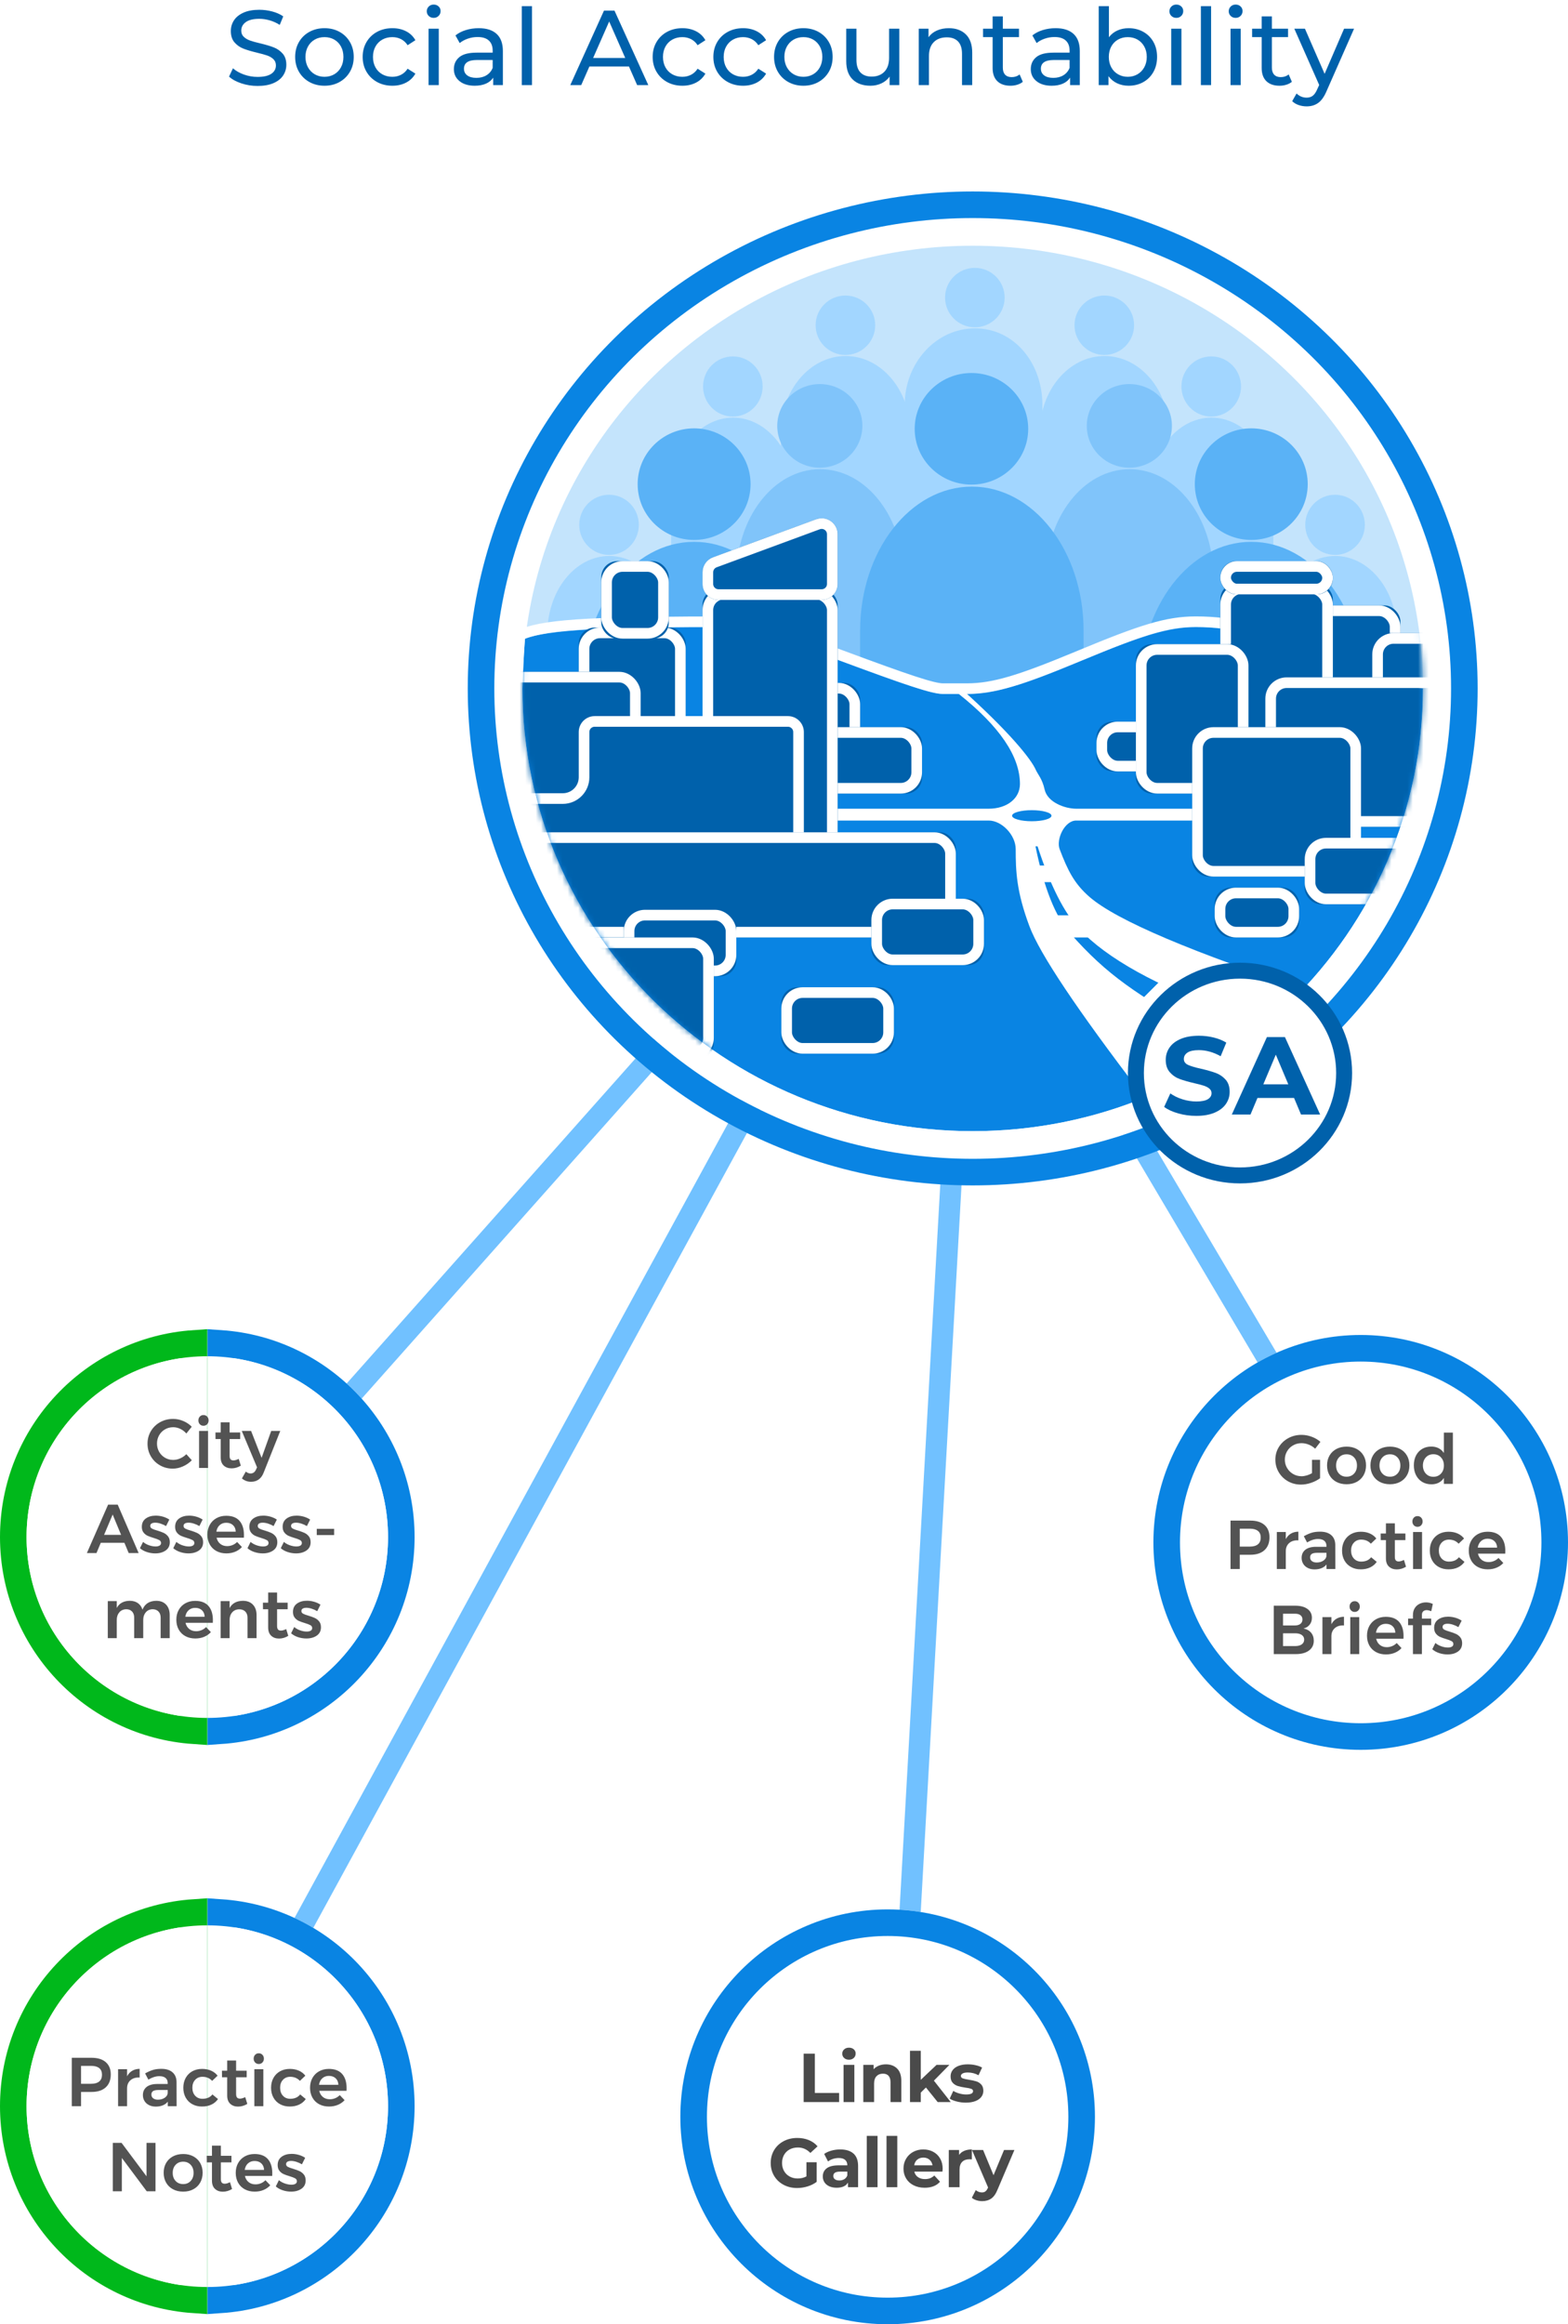 <?xml version="1.0" encoding="UTF-8"?>
<svg width="295px" height="437px" viewBox="0 0 295 437" version="1.1" xmlns="http://www.w3.org/2000/svg" xmlns:xlink="http://www.w3.org/1999/xlink">
    <!-- Generator: sketchtool 49.3 (51167) - http://www.bohemiancoding.com/sketch -->
    <title>C806D0EB-02D3-42BA-ACB9-EBEFA217C95E</title>
    <desc>Created with sketchtool.</desc>
    <defs>
        <circle id="path-1" cx="39" cy="39" r="39"></circle>
        <circle id="path-2" cx="39" cy="39" r="39"></circle>
        <path d="M39,78 C60.539,78 78,60.539 78,39 C78,17.461 60.539,0 39,0" id="path-3"></path>
        <path d="M39,185 C60.539,185 78,167.539 78,146 C78,124.461 60.539,107 39,107" id="path-4"></path>
        <path d="M0,78 C21.539,78 39,60.539 39,39 C39,17.461 21.539,0 0,0" id="path-5"></path>
        <path d="M0,185 C21.539,185 39,167.539 39,146 C39,124.461 21.539,107 0,107" id="path-6"></path>
        <ellipse id="path-7" cx="90" cy="88.439" rx="90" ry="88.439"></ellipse>
        <path d="M84.706,95.723 C131.488,95.723 169.412,58.456 169.412,12.486 C154.324,12.486 143.656,0.942 126.667,0.942 C114.079,0.942 96.472,13.526 83.624,13.526 C82.118,13.526 80.612,13.526 79.107,13.526 C74.133,13.526 45.178,0.942 40.246,0.942 C23.127,0.942 5.901,0.986 0.466,3.145 C0.169,7.517 0.157,8.145 4.54747351e-13,12.486 C4.54747351e-13,58.456 37.924,95.723 84.706,95.723 Z" id="path-8"></path>
        <ellipse id="path-9" cx="84.706" cy="83.237" rx="84.706" ry="83.237"></ellipse>
        <rect id="path-11" x="0" y="30.173" width="21.176" height="9.364" rx="3"></rect>
        <rect id="path-12" x="36" y="8.324" width="21.176" height="28.092" rx="3"></rect>
        <rect id="path-13" x="23.294" y="4.162" width="21.176" height="35.376" rx="3"></rect>
        <rect id="path-14" x="23.294" y="0" width="21.176" height="6.243" rx="3"></rect>
        <rect id="path-15" x="7.412" y="15.607" width="21.176" height="28.092" rx="3"></rect>
        <rect id="path-16" x="51.882" y="13.526" width="21.176" height="28.092" rx="3"></rect>
        <rect id="path-17" x="31.765" y="21.85" width="41.294" height="28.092" rx="3"></rect>
        <rect id="path-18" x="18" y="31.214" width="31.765" height="28.092" rx="3"></rect>
        <rect id="path-19" x="39.176" y="52.023" width="31.765" height="12.486" rx="3"></rect>
        <rect id="path-20" x="22.235" y="61.387" width="15.882" height="9.364" rx="3"></rect>
        <rect id="path-21" x="54" y="32.254" width="15.882" height="14.566" rx="3"></rect>
        <rect id="path-22" x="60.353" y="40.578" width="21.176" height="12.486" rx="3"></rect>
        <rect id="path-23" x="40.235" y="14.566" width="25.412" height="55.145" rx="3"></rect>
        <rect id="path-24" x="16.941" y="21.85" width="20.118" height="38.497" rx="3"></rect>
        <rect id="path-25" x="21.176" y="9.364" width="12.706" height="14.566" rx="3"></rect>
        <rect id="path-26" x="1.059" y="30.173" width="27.529" height="38.497" rx="3"></rect>
        <path d="M19.941,38.497 L56.294,38.497 C57.951,38.497 59.294,39.84 59.294,41.497 L59.294,70.873 C59.294,72.53 57.951,73.873 56.294,73.873 L6.003,73.873 C4.347,73.873 3.003,72.53 3.003,70.873 L3.003,56 C3.003,54.343 4.347,53 6.003,53 L13.941,53 C15.598,53 16.941,51.656 16.941,50 L16.941,41.497 C16.941,39.84 18.284,38.497 19.941,38.497 Z" id="path-27"></path>
        <rect id="path-28" x="6.353" y="60.347" width="81.529" height="19.769" rx="3"></rect>
        <rect id="path-29" x="25.412" y="74.913" width="21.176" height="12.486" rx="3"></rect>
        <rect id="path-30" x="55.059" y="89.48" width="21.176" height="12.486" rx="3"></rect>
        <rect id="path-31" x="72" y="72.832" width="21.176" height="12.486" rx="3"></rect>
        <rect id="path-32" x="0" y="80.116" width="42.353" height="22.89" rx="3"></rect>
        <path d="M44.273,1.488 L63.684,8.641 C64.864,9.075 65.647,10.199 65.647,11.456 L65.647,13.647 C65.647,15.304 64.304,16.647 62.647,16.647 L43.235,16.647 C41.578,16.647 40.235,15.304 40.235,13.647 L40.235,4.303 C40.235,2.646 41.578,1.303 43.235,1.303 C43.589,1.303 43.94,1.365 44.273,1.488 Z" id="path-33"></path>
        <ellipse id="path-34" cx="19.588" cy="19.249" rx="19.588" ry="19.249"></ellipse>
        <filter x="-17.9%" y="-18.2%" width="140.8%" height="141.6%" filterUnits="objectBoundingBox" id="filter-35">
            <feMorphology radius="1.5" operator="dilate" in="SourceAlpha" result="shadowSpreadOuter1"></feMorphology>
            <feOffset dx="1" dy="1" in="shadowSpreadOuter1" result="shadowOffsetOuter1"></feOffset>
            <feGaussianBlur stdDeviation="2" in="shadowOffsetOuter1" result="shadowBlurOuter1"></feGaussianBlur>
            <feComposite in="shadowBlurOuter1" in2="SourceAlpha" operator="out" result="shadowBlurOuter1"></feComposite>
            <feColorMatrix values="0 0 0 0 0   0 0 0 0 0   0 0 0 0 0  0 0 0 0.3 0" type="matrix" in="shadowBlurOuter1"></feColorMatrix>
        </filter>
    </defs>
    <g id="Page-1" stroke="none" stroke-width="1" fill="none" fill-rule="evenodd">
        <g id="Themes-Tablet" transform="translate(-100, -1067)">
            <g id="Group-5" transform="translate(100, 1061)">
                <g id="socacc_tabletsize" transform="translate(0, 6)">
                    <g id="Lines-Soc-Acc" transform="translate(39, 196)" stroke="#71C1FF" stroke-linecap="square" stroke-width="4">
                        <path d="M5,91 L85.674,0.268" id="Line-2"></path>
                        <path d="M1,197 L102,12" id="Line-3"></path>
                        <path d="M130,203 L140,25" id="Line-4"></path>
                        <path d="M217,89 L172,13" id="Line-5"></path>
                    </g>
                    <g id="Group-7-Copy" transform="translate(0, 250)">
                        <g id="Group-6-Copy" transform="translate(128, 109)">
                            <g id="Oval">
                                <use fill="#FFFFFF" fill-rule="evenodd" xlink:href="#path-1"></use>
                                <circle stroke="#0984E3" stroke-width="5" cx="39" cy="39" r="36.5"></circle>
                            </g>
                            <path d="M23.198,27.131 L25.305,27.131 L25.305,34.515 L29.867,34.515 L29.867,36.231 L23.198,36.231 L23.198,27.131 Z M30.707,29.237 L32.736,29.237 L32.736,36.231 L30.707,36.231 L30.707,29.237 Z M31.721,28.262 C31.349,28.262 31.046,28.154 30.811,27.937 C30.577,27.72 30.46,27.452 30.46,27.131 C30.46,26.81 30.577,26.542 30.811,26.325 C31.046,26.108 31.349,26 31.721,26 C32.094,26 32.397,26.104 32.632,26.312 C32.866,26.52 32.983,26.78 32.983,27.092 C32.983,27.43 32.866,27.709 32.632,27.93 C32.397,28.152 32.094,28.262 31.721,28.262 Z M38.672,29.133 C39.538,29.133 40.238,29.393 40.771,29.913 C41.304,30.433 41.571,31.204 41.571,32.227 L41.571,36.231 L39.542,36.231 L39.542,32.539 C39.542,31.984 39.421,31.571 39.178,31.297 C38.936,31.024 38.585,30.888 38.126,30.888 C37.614,30.888 37.207,31.046 36.904,31.363 C36.6,31.679 36.449,32.149 36.449,32.773 L36.449,36.231 L34.42,36.231 L34.42,29.237 L36.358,29.237 L36.358,30.056 C36.626,29.761 36.96,29.534 37.358,29.373 C37.757,29.213 38.195,29.133 38.672,29.133 Z M46.206,33.488 L45.231,34.45 L45.231,36.231 L43.203,36.231 L43.203,26.585 L45.231,26.585 L45.231,32.045 L48.196,29.237 L50.614,29.237 L47.702,32.201 L50.873,36.231 L48.416,36.231 L46.206,33.488 Z M53.703,36.335 C53.122,36.335 52.554,36.264 51.999,36.12 C51.445,35.977 51.003,35.798 50.673,35.581 L51.349,34.125 C51.662,34.324 52.038,34.487 52.48,34.612 C52.923,34.738 53.356,34.801 53.781,34.801 C54.639,34.801 55.068,34.589 55.068,34.164 C55.068,33.965 54.951,33.822 54.717,33.735 C54.482,33.648 54.123,33.575 53.638,33.514 C53.065,33.427 52.593,33.328 52.221,33.215 C51.848,33.102 51.525,32.903 51.252,32.617 C50.979,32.331 50.843,31.924 50.843,31.395 C50.843,30.953 50.97,30.561 51.226,30.218 C51.482,29.876 51.854,29.61 52.344,29.419 C52.834,29.228 53.412,29.133 54.08,29.133 C54.574,29.133 55.065,29.187 55.555,29.296 C56.045,29.404 56.45,29.553 56.77,29.744 L56.094,31.187 C55.479,30.84 54.808,30.667 54.08,30.667 C53.646,30.667 53.321,30.728 53.105,30.849 C52.888,30.97 52.779,31.126 52.779,31.317 C52.779,31.534 52.896,31.685 53.13,31.772 C53.365,31.859 53.737,31.941 54.248,32.019 C54.821,32.114 55.288,32.216 55.653,32.325 C56.017,32.433 56.333,32.63 56.602,32.916 C56.87,33.202 57.005,33.601 57.005,34.112 C57.005,34.545 56.875,34.931 56.614,35.269 C56.354,35.607 55.975,35.869 55.477,36.056 C54.979,36.242 54.387,36.335 53.703,36.335 Z M23.721,47.538 L25.645,47.538 L25.645,51.23 C25.151,51.603 24.579,51.889 23.929,52.088 C23.279,52.287 22.625,52.387 21.966,52.387 C21.021,52.387 20.172,52.186 19.418,51.782 C18.664,51.379 18.073,50.821 17.643,50.105 C17.214,49.39 17,48.582 17,47.681 C17,46.78 17.214,45.972 17.643,45.257 C18.073,44.541 18.668,43.983 19.431,43.58 C20.194,43.176 21.052,42.975 22.005,42.975 C22.802,42.975 23.526,43.109 24.176,43.378 C24.826,43.647 25.372,44.037 25.814,44.548 L24.462,45.796 C23.812,45.111 23.028,44.769 22.109,44.769 C21.528,44.769 21.013,44.89 20.562,45.133 C20.111,45.376 19.76,45.718 19.509,46.16 C19.258,46.602 19.132,47.109 19.132,47.681 C19.132,48.244 19.258,48.747 19.509,49.189 C19.76,49.631 20.109,49.975 20.555,50.222 C21.002,50.47 21.511,50.593 22.083,50.593 C22.69,50.593 23.236,50.463 23.721,50.203 L23.721,47.538 Z M30.073,45.133 C31.156,45.133 31.988,45.391 32.569,45.907 C33.15,46.422 33.44,47.2 33.44,48.24 L33.44,52.231 L31.542,52.231 L31.542,51.36 C31.161,52.01 30.45,52.335 29.41,52.335 C28.873,52.335 28.407,52.244 28.012,52.062 C27.618,51.88 27.317,51.629 27.109,51.308 C26.901,50.987 26.797,50.623 26.797,50.216 C26.797,49.566 27.042,49.055 27.532,48.682 C28.021,48.309 28.777,48.123 29.8,48.123 L31.412,48.123 C31.412,47.681 31.278,47.341 31.009,47.102 C30.74,46.864 30.337,46.745 29.8,46.745 C29.427,46.745 29.061,46.803 28.701,46.92 C28.342,47.038 28.036,47.196 27.785,47.395 L27.057,45.978 C27.438,45.709 27.895,45.501 28.428,45.354 C28.962,45.207 29.51,45.133 30.073,45.133 Z M29.917,50.97 C30.264,50.97 30.571,50.89 30.84,50.73 C31.109,50.569 31.299,50.333 31.412,50.021 L31.412,49.306 L30.021,49.306 C29.189,49.306 28.773,49.579 28.773,50.125 C28.773,50.385 28.875,50.591 29.078,50.742 C29.282,50.894 29.562,50.97 29.917,50.97 Z M35.073,42.585 L37.101,42.585 L37.101,52.231 L35.073,52.231 L35.073,42.585 Z M38.786,42.585 L40.814,42.585 L40.814,52.231 L38.786,52.231 L38.786,42.585 Z M49.35,48.76 C49.35,48.786 49.337,48.968 49.311,49.306 L44.02,49.306 C44.115,49.739 44.341,50.082 44.696,50.333 C45.051,50.584 45.493,50.71 46.022,50.71 C46.386,50.71 46.709,50.656 46.99,50.547 C47.272,50.439 47.534,50.268 47.777,50.034 L48.856,51.204 C48.197,51.958 47.235,52.335 45.97,52.335 C45.181,52.335 44.484,52.181 43.877,51.873 C43.27,51.566 42.802,51.139 42.473,50.593 C42.144,50.047 41.979,49.427 41.979,48.734 C41.979,48.049 42.141,47.432 42.467,46.882 C42.792,46.331 43.238,45.902 43.806,45.594 C44.373,45.287 45.008,45.133 45.71,45.133 C46.395,45.133 47.014,45.28 47.569,45.575 C48.124,45.87 48.559,46.292 48.876,46.843 C49.192,47.393 49.35,48.032 49.35,48.76 Z M45.723,46.667 C45.264,46.667 44.878,46.797 44.566,47.057 C44.254,47.317 44.063,47.672 43.994,48.123 L47.439,48.123 C47.37,47.681 47.179,47.328 46.867,47.063 C46.555,46.799 46.174,46.667 45.723,46.667 Z M52.439,46.16 C52.682,45.822 53.009,45.566 53.42,45.393 C53.832,45.22 54.307,45.133 54.844,45.133 L54.844,47.005 C54.619,46.988 54.467,46.979 54.389,46.979 C53.808,46.979 53.353,47.141 53.024,47.467 C52.695,47.792 52.53,48.279 52.53,48.929 L52.53,52.231 L50.502,52.231 L50.502,45.237 L52.439,45.237 L52.439,46.16 Z M62.847,45.237 L59.688,52.66 C59.367,53.466 58.971,54.034 58.498,54.363 C58.026,54.692 57.456,54.857 56.789,54.857 C56.425,54.857 56.065,54.801 55.71,54.688 C55.355,54.575 55.064,54.419 54.839,54.22 L55.58,52.777 C55.736,52.916 55.916,53.024 56.12,53.102 C56.323,53.18 56.525,53.219 56.724,53.219 C57.001,53.219 57.227,53.152 57.4,53.017 C57.573,52.883 57.729,52.66 57.868,52.348 L57.894,52.283 L54.865,45.237 L56.958,45.237 L58.921,49.982 L60.897,45.237 L62.847,45.237 Z" id="Links-Gallery" fill="#4A4A4A"></path>
                        </g>
                        <g id="Group-6-Copy-3" transform="translate(217, 1)">
                            <g id="Oval">
                                <use fill="#FFFFFF" fill-rule="evenodd" xlink:href="#path-2"></use>
                                <circle stroke="#0984E3" stroke-width="5" cx="39" cy="39" r="36.5"></circle>
                            </g>
                            <path d="M29.834,23.476 L31.355,23.476 L31.355,26.934 C30.878,27.289 30.315,27.577 29.665,27.799 C29.015,28.02 28.378,28.13 27.754,28.13 C26.861,28.13 26.049,27.922 25.317,27.506 C24.584,27.09 24.006,26.525 23.581,25.809 C23.156,25.094 22.944,24.304 22.944,23.437 C22.944,22.57 23.161,21.784 23.594,21.078 C24.027,20.371 24.619,19.812 25.369,19.401 C26.118,18.989 26.948,18.783 27.858,18.783 C28.508,18.783 29.149,18.9 29.782,19.134 C30.415,19.368 30.961,19.689 31.42,20.096 L30.432,21.383 C30.085,21.054 29.685,20.798 29.23,20.616 C28.774,20.434 28.317,20.343 27.858,20.343 C27.286,20.343 26.76,20.479 26.279,20.753 C25.797,21.026 25.418,21.4 25.141,21.877 C24.864,22.354 24.725,22.874 24.725,23.437 C24.725,24.009 24.866,24.533 25.148,25.01 C25.429,25.487 25.808,25.864 26.285,26.141 C26.762,26.418 27.29,26.557 27.871,26.557 C28.183,26.557 28.51,26.507 28.852,26.407 C29.195,26.308 29.522,26.167 29.834,25.985 L29.834,23.476 Z M36.347,20.993 C37.066,20.993 37.701,21.14 38.252,21.435 C38.802,21.73 39.231,22.143 39.538,22.677 C39.846,23.21 40,23.823 40,24.516 C40,25.218 39.846,25.838 39.538,26.375 C39.231,26.912 38.802,27.328 38.252,27.623 C37.701,27.918 37.066,28.065 36.347,28.065 C35.619,28.065 34.978,27.918 34.423,27.623 C33.868,27.328 33.437,26.912 33.13,26.375 C32.822,25.838 32.668,25.218 32.668,24.516 C32.668,23.823 32.822,23.21 33.13,22.677 C33.437,22.143 33.868,21.73 34.423,21.435 C34.978,21.14 35.619,20.993 36.347,20.993 Z M36.347,22.436 C35.758,22.436 35.281,22.631 34.917,23.021 C34.553,23.411 34.371,23.918 34.371,24.542 C34.371,25.166 34.553,25.673 34.917,26.063 C35.281,26.453 35.758,26.648 36.347,26.648 C36.919,26.648 37.387,26.453 37.751,26.063 C38.115,25.673 38.297,25.166 38.297,24.542 C38.297,23.918 38.115,23.411 37.751,23.021 C37.387,22.631 36.919,22.436 36.347,22.436 Z M44.511,20.993 C45.23,20.993 45.865,21.14 46.416,21.435 C46.966,21.73 47.395,22.143 47.703,22.677 C48.01,23.21 48.164,23.823 48.164,24.516 C48.164,25.218 48.01,25.838 47.703,26.375 C47.395,26.912 46.966,27.328 46.416,27.623 C45.865,27.918 45.23,28.065 44.511,28.065 C43.783,28.065 43.142,27.918 42.587,27.623 C42.032,27.328 41.601,26.912 41.294,26.375 C40.986,25.838 40.832,25.218 40.832,24.516 C40.832,23.823 40.986,23.21 41.294,22.677 C41.601,22.143 42.032,21.73 42.587,21.435 C43.142,21.14 43.783,20.993 44.511,20.993 Z M44.511,22.436 C43.922,22.436 43.445,22.631 43.081,23.021 C42.717,23.411 42.535,23.918 42.535,24.542 C42.535,25.166 42.717,25.673 43.081,26.063 C43.445,26.453 43.922,26.648 44.511,26.648 C45.083,26.648 45.551,26.453 45.915,26.063 C46.279,25.673 46.461,25.166 46.461,24.542 C46.461,23.918 46.279,23.411 45.915,23.021 C45.551,22.631 45.083,22.436 44.511,22.436 Z M56.341,18.354 L56.341,28 L54.651,28 L54.651,26.882 C54.4,27.272 54.077,27.569 53.682,27.773 C53.288,27.976 52.831,28.078 52.311,28.078 C51.652,28.078 51.074,27.929 50.575,27.63 C50.077,27.33 49.689,26.91 49.412,26.369 C49.135,25.827 48.996,25.205 48.996,24.503 C48.996,23.81 49.132,23.197 49.406,22.663 C49.679,22.13 50.064,21.717 50.562,21.422 C51.061,21.127 51.631,20.98 52.272,20.98 C52.801,20.98 53.264,21.084 53.663,21.292 C54.062,21.5 54.391,21.799 54.651,22.189 L54.651,18.354 L56.341,18.354 Z M52.675,26.661 C53.256,26.661 53.73,26.464 54.099,26.07 C54.467,25.675 54.651,25.166 54.651,24.542 C54.651,23.918 54.467,23.409 54.099,23.015 C53.73,22.62 53.256,22.423 52.675,22.423 C52.094,22.423 51.622,22.62 51.258,23.015 C50.894,23.409 50.708,23.918 50.699,24.542 C50.708,25.166 50.894,25.675 51.258,26.07 C51.622,26.464 52.094,26.661 52.675,26.661 Z M18.238,34.9 C19.382,34.9 20.268,35.173 20.896,35.719 C21.525,36.265 21.839,37.036 21.839,38.033 C21.839,39.073 21.525,39.881 20.896,40.458 C20.268,41.034 19.382,41.322 18.238,41.322 L16.249,41.322 L16.249,44 L14.507,44 L14.507,34.9 L18.238,34.9 Z M18.147,39.788 C18.806,39.788 19.31,39.645 19.662,39.359 C20.013,39.073 20.188,38.648 20.188,38.085 C20.188,37.53 20.013,37.114 19.662,36.837 C19.31,36.56 18.806,36.421 18.147,36.421 L16.249,36.421 L16.249,39.788 L18.147,39.788 Z M24.907,38.384 C25.141,37.933 25.459,37.589 25.863,37.35 C26.266,37.112 26.736,36.989 27.273,36.98 L27.273,38.618 C26.554,38.575 25.98,38.741 25.55,39.118 C25.121,39.496 24.907,40.005 24.907,40.646 L24.907,44 L23.217,44 L23.217,37.045 L24.907,37.045 L24.907,38.384 Z M32.564,44 L32.564,43.155 C32.321,43.458 32.009,43.688 31.628,43.844 C31.247,44 30.809,44.078 30.315,44.078 C29.83,44.078 29.403,43.985 29.035,43.798 C28.666,43.612 28.382,43.354 28.183,43.025 C27.984,42.696 27.884,42.327 27.884,41.92 C27.884,41.27 28.114,40.761 28.573,40.392 C29.032,40.024 29.682,39.836 30.523,39.827 L32.551,39.827 L32.551,39.645 C32.551,39.238 32.417,38.921 32.148,38.696 C31.879,38.471 31.489,38.358 30.978,38.358 C30.319,38.358 29.63,38.575 28.911,39.008 L28.3,37.838 C28.846,37.535 29.342,37.316 29.788,37.181 C30.235,37.047 30.757,36.98 31.355,36.98 C32.256,36.98 32.956,37.197 33.455,37.63 C33.953,38.063 34.206,38.67 34.215,39.45 L34.228,44 L32.564,44 Z M30.718,42.778 C31.203,42.778 31.619,42.663 31.966,42.434 C32.313,42.204 32.508,41.92 32.551,41.582 L32.551,40.958 L30.796,40.958 C30.345,40.958 30.014,41.025 29.802,41.16 C29.589,41.294 29.483,41.513 29.483,41.816 C29.483,42.111 29.593,42.345 29.814,42.518 C30.036,42.691 30.337,42.778 30.718,42.778 Z M40.91,39.242 C40.442,38.731 39.835,38.475 39.09,38.475 C38.527,38.475 38.07,38.666 37.718,39.047 C37.367,39.428 37.192,39.922 37.192,40.529 C37.192,41.153 37.367,41.656 37.718,42.037 C38.07,42.418 38.527,42.609 39.09,42.609 C39.922,42.609 40.546,42.336 40.962,41.79 L42.015,42.661 C41.703,43.112 41.291,43.458 40.78,43.701 C40.269,43.944 39.675,44.065 38.999,44.065 C38.314,44.065 37.706,43.918 37.172,43.623 C36.639,43.328 36.226,42.915 35.931,42.382 C35.636,41.848 35.489,41.235 35.489,40.542 C35.489,39.84 35.638,39.22 35.938,38.683 C36.237,38.146 36.652,37.73 37.185,37.435 C37.719,37.14 38.332,36.993 39.025,36.993 C39.658,36.993 40.223,37.103 40.721,37.325 C41.22,37.546 41.625,37.86 41.937,38.267 L40.91,39.242 Z M47.527,43.571 C46.972,43.909 46.392,44.078 45.785,44.078 C45.187,44.078 44.697,43.903 44.316,43.551 C43.935,43.2 43.744,42.683 43.744,41.998 L43.744,38.566 L42.769,38.566 L42.756,37.331 L43.744,37.331 L43.744,35.42 L45.421,35.42 L45.421,37.331 L47.41,37.331 L47.41,38.566 L45.421,38.566 L45.421,41.699 C45.421,42.02 45.482,42.247 45.603,42.382 C45.724,42.516 45.906,42.583 46.149,42.583 C46.409,42.583 46.738,42.488 47.137,42.297 L47.527,43.571 Z M48.853,37.045 L50.543,37.045 L50.543,44 L48.853,44 L48.853,37.045 Z M49.685,34.055 C49.962,34.055 50.192,34.15 50.374,34.341 C50.556,34.532 50.647,34.774 50.647,35.069 C50.647,35.355 50.556,35.593 50.374,35.784 C50.192,35.975 49.962,36.07 49.685,36.07 C49.408,36.07 49.178,35.975 48.996,35.784 C48.814,35.593 48.723,35.355 48.723,35.069 C48.723,34.774 48.814,34.532 48.996,34.341 C49.178,34.15 49.408,34.055 49.685,34.055 Z M57.42,39.242 C56.952,38.731 56.345,38.475 55.6,38.475 C55.037,38.475 54.58,38.666 54.228,39.047 C53.877,39.428 53.702,39.922 53.702,40.529 C53.702,41.153 53.877,41.656 54.228,42.037 C54.58,42.418 55.037,42.609 55.6,42.609 C56.432,42.609 57.056,42.336 57.472,41.79 L58.525,42.661 C58.213,43.112 57.801,43.458 57.29,43.701 C56.779,43.944 56.185,44.065 55.509,44.065 C54.824,44.065 54.216,43.918 53.682,43.623 C53.149,43.328 52.736,42.915 52.441,42.382 C52.146,41.848 51.999,41.235 51.999,40.542 C51.999,39.84 52.148,39.22 52.447,38.683 C52.747,38.146 53.162,37.73 53.696,37.435 C54.229,37.14 54.842,36.993 55.535,36.993 C56.168,36.993 56.733,37.103 57.231,37.325 C57.73,37.546 58.135,37.86 58.447,38.267 L57.42,39.242 Z M62.867,36.993 C63.976,36.993 64.81,37.309 65.37,37.942 C65.929,38.575 66.208,39.463 66.208,40.607 C66.208,40.832 66.204,41.001 66.195,41.114 L61.06,41.114 C61.173,41.608 61.404,41.996 61.755,42.278 C62.107,42.559 62.538,42.7 63.049,42.7 C63.404,42.7 63.744,42.633 64.07,42.498 C64.395,42.364 64.678,42.171 64.921,41.92 L65.831,42.869 C65.484,43.25 65.062,43.545 64.564,43.753 C64.065,43.961 63.513,44.065 62.906,44.065 C62.195,44.065 61.569,43.918 61.028,43.623 C60.486,43.328 60.068,42.915 59.773,42.382 C59.478,41.848 59.331,41.235 59.331,40.542 C59.331,39.849 59.48,39.233 59.779,38.696 C60.079,38.159 60.497,37.741 61.034,37.441 C61.571,37.142 62.182,36.993 62.867,36.993 Z M64.661,39.983 C64.644,39.472 64.475,39.064 64.154,38.761 C63.833,38.458 63.409,38.306 62.88,38.306 C62.386,38.306 61.972,38.455 61.639,38.755 C61.305,39.054 61.099,39.463 61.021,39.983 L64.661,39.983 Z M26.688,50.9 C27.659,50.9 28.423,51.104 28.983,51.511 C29.542,51.918 29.821,52.473 29.821,53.175 C29.821,53.678 29.68,54.109 29.398,54.468 C29.117,54.828 28.729,55.069 28.235,55.19 C28.842,55.303 29.316,55.563 29.659,55.97 C30.001,56.377 30.172,56.884 30.172,57.491 C30.172,58.271 29.871,58.884 29.268,59.331 C28.666,59.777 27.845,60 26.805,60 L22.645,60 L22.645,50.9 L26.688,50.9 Z M26.597,54.618 C27.048,54.618 27.401,54.518 27.657,54.319 C27.912,54.12 28.04,53.842 28.04,53.487 C28.04,53.14 27.912,52.872 27.657,52.681 C27.401,52.49 27.048,52.399 26.597,52.408 L24.387,52.408 L24.387,54.618 L26.597,54.618 Z M26.597,58.492 C27.152,58.501 27.585,58.397 27.897,58.18 C28.209,57.963 28.365,57.66 28.365,57.27 C28.365,56.897 28.209,56.605 27.897,56.392 C27.585,56.18 27.152,56.078 26.597,56.087 L24.387,56.087 L24.387,58.492 L26.597,58.492 Z M33.487,54.384 C33.721,53.933 34.039,53.589 34.443,53.35 C34.846,53.112 35.316,52.989 35.853,52.98 L35.853,54.618 C35.134,54.575 34.56,54.741 34.13,55.118 C33.701,55.496 33.487,56.005 33.487,56.646 L33.487,60 L31.797,60 L31.797,53.045 L33.487,53.045 L33.487,54.384 Z M37.036,53.045 L38.726,53.045 L38.726,60 L37.036,60 L37.036,53.045 Z M37.868,50.055 C38.145,50.055 38.375,50.15 38.557,50.341 C38.739,50.532 38.83,50.774 38.83,51.069 C38.83,51.355 38.739,51.593 38.557,51.784 C38.375,51.975 38.145,52.07 37.868,52.07 C37.591,52.07 37.361,51.975 37.179,51.784 C36.997,51.593 36.906,51.355 36.906,51.069 C36.906,50.774 36.997,50.532 37.179,50.341 C37.361,50.15 37.591,50.055 37.868,50.055 Z M43.718,52.993 C44.827,52.993 45.661,53.309 46.221,53.942 C46.78,54.575 47.059,55.463 47.059,56.607 C47.059,56.832 47.055,57.001 47.046,57.114 L41.911,57.114 C42.024,57.608 42.255,57.996 42.606,58.278 C42.958,58.559 43.389,58.7 43.9,58.7 C44.255,58.7 44.595,58.633 44.92,58.498 C45.246,58.364 45.529,58.171 45.772,57.92 L46.682,58.869 C46.335,59.25 45.913,59.545 45.414,59.753 C44.916,59.961 44.364,60.065 43.757,60.065 C43.046,60.065 42.42,59.918 41.879,59.623 C41.337,59.328 40.919,58.915 40.624,58.382 C40.329,57.848 40.182,57.235 40.182,56.542 C40.182,55.849 40.331,55.233 40.63,54.696 C40.93,54.159 41.348,53.741 41.885,53.441 C42.422,53.142 43.033,52.993 43.718,52.993 Z M45.512,55.983 C45.495,55.472 45.326,55.064 45.005,54.761 C44.684,54.458 44.26,54.306 43.731,54.306 C43.237,54.306 42.823,54.455 42.489,54.755 C42.156,55.054 41.95,55.463 41.872,55.983 L45.512,55.983 Z M51.414,51.732 C51.154,51.732 50.94,51.806 50.77,51.953 C50.601,52.1 50.517,52.321 50.517,52.616 L50.517,53.331 L52.259,53.331 L52.259,54.566 L50.517,54.566 L50.517,60 L48.827,60 L48.827,54.566 L47.917,54.566 L47.917,53.331 L48.827,53.331 L48.827,52.668 C48.827,52.157 48.94,51.721 49.165,51.361 C49.39,51.002 49.691,50.731 50.069,50.549 C50.446,50.367 50.855,50.276 51.297,50.276 C51.73,50.276 52.155,50.376 52.571,50.575 L52.272,51.94 C51.925,51.801 51.639,51.732 51.414,51.732 Z M57.381,54.93 C57.043,54.731 56.694,54.575 56.334,54.462 C55.975,54.349 55.643,54.293 55.34,54.293 C55.054,54.293 54.827,54.343 54.657,54.443 C54.488,54.542 54.404,54.696 54.404,54.904 C54.404,55.121 54.51,55.287 54.722,55.404 C54.935,55.522 55.271,55.645 55.73,55.775 C56.215,55.922 56.614,56.067 56.926,56.211 C57.238,56.354 57.509,56.566 57.739,56.847 C57.968,57.129 58.083,57.5 58.083,57.959 C58.083,58.635 57.823,59.155 57.303,59.519 C56.783,59.883 56.129,60.065 55.34,60.065 C54.803,60.065 54.278,59.981 53.767,59.812 C53.256,59.642 52.822,59.402 52.467,59.09 L53.052,57.907 C53.364,58.176 53.737,58.386 54.17,58.538 C54.603,58.689 55.015,58.765 55.405,58.765 C55.717,58.765 55.966,58.711 56.153,58.602 C56.339,58.494 56.432,58.332 56.432,58.115 C56.432,57.872 56.324,57.69 56.107,57.569 C55.89,57.448 55.539,57.313 55.054,57.166 C54.586,57.027 54.205,56.891 53.91,56.757 C53.615,56.622 53.36,56.419 53.143,56.145 C52.926,55.872 52.818,55.515 52.818,55.073 C52.818,54.388 53.067,53.866 53.566,53.507 C54.064,53.147 54.69,52.967 55.444,52.967 C55.903,52.967 56.356,53.032 56.803,53.162 C57.249,53.292 57.645,53.474 57.992,53.708 L57.381,54.93 Z" id="Good-Practice-Briefs" fill="#535353"></path>
                        </g>
                        <g id="Group-6">
                            <g id="Oval">
                                <use fill="#FFFFFF" fill-rule="evenodd" xlink:href="#path-3"></use>
                                <path stroke="#0984E3" stroke-width="5" d="M41.5,75.416 C60.492,74.131 75.5,58.318 75.5,39 C75.5,19.682 60.492,3.869 41.5,2.584 L41.5,75.416 Z"></path>
                            </g>
                            <path d="M39,73 C57.778,73 73,57.778 73,39 C73,20.222 57.778,5 39,5" id="Oval" fill="#FFFFFF"></path>
                            <g id="Oval">
                                <use fill="#FFFFFF" fill-rule="evenodd" xlink:href="#path-4"></use>
                                <path stroke="#0984E3" stroke-width="5" d="M41.5,182.416 C60.492,181.131 75.5,165.318 75.5,146 C75.5,126.682 60.492,110.869 41.5,109.584 L41.5,182.416 Z"></path>
                            </g>
                            <path d="M39,180 C57.778,180 73,164.778 73,146 C73,127.222 57.778,112 39,112" id="Oval" fill="#FFFFFF"></path>
                            <g id="Oval" transform="translate(19.5, 39) scale(-1, 1) translate(-19.5, -39) ">
                                <use fill="#FFFFFF" fill-rule="evenodd" xlink:href="#path-5"></use>
                                <path stroke="#00B81B" stroke-width="5" d="M2.5,75.416 C21.492,74.131 36.5,58.318 36.5,39 C36.5,19.682 21.492,3.869 2.5,2.584 L2.5,75.416 Z"></path>
                            </g>
                            <path d="M5,73 C23.778,73 39,57.778 39,39 C39,20.222 23.778,5 5,5" id="Oval" fill="#FFFFFF" transform="translate(22, 39) scale(-1, 1) translate(-22, -39) "></path>
                            <g id="Oval" transform="translate(19.5, 146) scale(-1, 1) translate(-19.5, -146) ">
                                <use fill="#FFFFFF" fill-rule="evenodd" xlink:href="#path-6"></use>
                                <path stroke="#00B81B" stroke-width="5" d="M2.5,182.416 C21.492,181.131 36.5,165.318 36.5,146 C36.5,126.682 21.492,110.869 2.5,109.584 L2.5,182.416 Z"></path>
                            </g>
                            <path d="M5,180 C23.778,180 39,164.778 39,146 C39,127.222 23.778,112 5,112" id="Oval" fill="#FFFFFF" transform="translate(22, 146) scale(-1, 1) translate(-22, -146) "></path>
                        </g>
                        <g id="Half-Notes" transform="translate(13, 16)" fill="#535353">
                            <path d="M22.06,3.526 C21.739,3.153 21.36,2.863 20.922,2.655 C20.485,2.447 20.041,2.343 19.59,2.343 C19.027,2.343 18.511,2.477 18.043,2.746 C17.575,3.015 17.207,3.385 16.938,3.857 C16.669,4.33 16.535,4.848 16.535,5.411 C16.535,5.974 16.669,6.492 16.938,6.965 C17.207,7.437 17.575,7.809 18.043,8.082 C18.511,8.356 19.027,8.492 19.59,8.492 C20.023,8.492 20.459,8.397 20.896,8.206 C21.334,8.015 21.722,7.751 22.06,7.413 L23.087,8.557 C22.61,9.042 22.056,9.426 21.423,9.707 C20.79,9.989 20.149,10.13 19.499,10.13 C18.624,10.13 17.822,9.922 17.094,9.506 C16.366,9.09 15.794,8.525 15.378,7.809 C14.962,7.094 14.754,6.304 14.754,5.437 C14.754,4.57 14.966,3.782 15.391,3.071 C15.816,2.36 16.394,1.801 17.127,1.394 C17.859,0.987 18.671,0.783 19.564,0.783 C20.214,0.783 20.851,0.913 21.475,1.173 C22.099,1.433 22.632,1.793 23.074,2.252 L22.06,3.526 Z M24.452,3.045 L26.142,3.045 L26.142,10 L24.452,10 L24.452,3.045 Z M25.284,0.055 C25.561,0.055 25.791,0.15 25.973,0.341 C26.155,0.532 26.246,0.774 26.246,1.069 C26.246,1.355 26.155,1.593 25.973,1.784 C25.791,1.975 25.561,2.07 25.284,2.07 C25.007,2.07 24.777,1.975 24.595,1.784 C24.413,1.593 24.322,1.355 24.322,1.069 C24.322,0.774 24.413,0.532 24.595,0.341 C24.777,0.15 25.007,0.055 25.284,0.055 Z M32.304,9.571 C31.749,9.909 31.169,10.078 30.562,10.078 C29.964,10.078 29.474,9.903 29.093,9.552 C28.712,9.2 28.521,8.683 28.521,7.998 L28.521,4.566 L27.546,4.566 L27.533,3.331 L28.521,3.331 L28.521,1.42 L30.198,1.42 L30.198,3.331 L32.187,3.331 L32.187,4.566 L30.198,4.566 L30.198,7.699 C30.198,8.02 30.259,8.247 30.38,8.382 C30.501,8.516 30.683,8.583 30.926,8.583 C31.186,8.583 31.515,8.488 31.914,8.297 L32.304,9.571 Z M36.607,10.871 C36.39,11.443 36.081,11.874 35.678,12.165 C35.274,12.455 34.796,12.6 34.241,12.6 C33.903,12.6 33.598,12.55 33.325,12.45 C33.051,12.351 32.781,12.193 32.512,11.976 L33.24,10.689 C33.405,10.81 33.556,10.899 33.695,10.956 C33.834,11.012 33.981,11.04 34.137,11.04 C34.596,11.04 34.934,10.806 35.151,10.338 L35.359,9.883 L32.486,3.045 L34.241,3.045 L36.217,8.102 L38.024,3.045 L39.727,3.045 L36.607,10.871 Z M11.211,26 L10.405,24.076 L5.96,24.076 L5.154,26 L3.346,26 L7.338,16.9 L9.145,16.9 L13.084,26 L11.211,26 Z M6.583,22.581 L9.781,22.581 L8.195,18.759 L6.583,22.581 Z M18.244,20.93 C17.906,20.731 17.558,20.575 17.198,20.462 C16.838,20.349 16.507,20.293 16.203,20.293 C15.917,20.293 15.69,20.343 15.521,20.442 C15.352,20.542 15.268,20.696 15.268,20.904 C15.268,21.121 15.374,21.287 15.586,21.404 C15.798,21.522 16.134,21.645 16.593,21.775 C17.079,21.922 17.477,22.067 17.79,22.21 C18.102,22.354 18.372,22.566 18.602,22.848 C18.832,23.129 18.947,23.5 18.947,23.959 C18.947,24.635 18.687,25.155 18.166,25.519 C17.646,25.883 16.992,26.065 16.203,26.065 C15.666,26.065 15.142,25.981 14.63,25.811 C14.119,25.642 13.686,25.402 13.331,25.09 L13.915,23.907 C14.228,24.176 14.6,24.386 15.034,24.538 C15.467,24.689 15.878,24.765 16.268,24.765 C16.581,24.765 16.83,24.711 17.016,24.602 C17.202,24.494 17.296,24.332 17.296,24.115 C17.296,23.872 17.187,23.69 16.971,23.569 C16.754,23.448 16.403,23.313 15.918,23.166 C15.449,23.027 15.068,22.891 14.774,22.756 C14.479,22.622 14.223,22.419 14.007,22.145 C13.79,21.872 13.681,21.515 13.681,21.073 C13.681,20.388 13.931,19.866 14.429,19.506 C14.927,19.147 15.553,18.967 16.308,18.967 C16.767,18.967 17.22,19.032 17.666,19.162 C18.112,19.292 18.509,19.474 18.855,19.708 L18.244,20.93 Z M24.511,20.93 C24.172,20.731 23.824,20.575 23.464,20.462 C23.104,20.349 22.773,20.293 22.47,20.293 C22.183,20.293 21.956,20.343 21.787,20.442 C21.618,20.542 21.534,20.696 21.534,20.904 C21.534,21.121 21.64,21.287 21.852,21.404 C22.064,21.522 22.4,21.645 22.86,21.775 C23.345,21.922 23.743,22.067 24.055,22.21 C24.368,22.354 24.638,22.566 24.868,22.848 C25.098,23.129 25.212,23.5 25.212,23.959 C25.212,24.635 24.953,25.155 24.433,25.519 C23.912,25.883 23.258,26.065 22.47,26.065 C21.932,26.065 21.408,25.981 20.896,25.811 C20.385,25.642 19.952,25.402 19.596,25.09 L20.181,23.907 C20.494,24.176 20.866,24.386 21.299,24.538 C21.733,24.689 22.144,24.765 22.535,24.765 C22.847,24.765 23.096,24.711 23.282,24.602 C23.468,24.494 23.561,24.332 23.561,24.115 C23.561,23.872 23.453,23.69 23.236,23.569 C23.02,23.448 22.669,23.313 22.183,23.166 C21.715,23.027 21.334,22.891 21.04,22.756 C20.745,22.622 20.489,22.419 20.273,22.145 C20.056,21.872 19.948,21.515 19.948,21.073 C19.948,20.388 20.197,19.866 20.695,19.506 C21.193,19.147 21.819,18.967 22.573,18.967 C23.033,18.967 23.486,19.032 23.932,19.162 C24.378,19.292 24.775,19.474 25.122,19.708 L24.511,20.93 Z M29.555,18.993 C30.664,18.993 31.498,19.309 32.057,19.942 C32.616,20.575 32.895,21.463 32.895,22.607 C32.895,22.832 32.891,23.001 32.883,23.114 L27.747,23.114 C27.86,23.608 28.092,23.996 28.443,24.277 C28.794,24.559 29.225,24.7 29.736,24.7 C30.092,24.7 30.432,24.633 30.757,24.498 C31.082,24.364 31.366,24.171 31.608,23.92 L32.519,24.869 C32.172,25.25 31.749,25.545 31.251,25.753 C30.753,25.961 30.2,26.065 29.593,26.065 C28.883,26.065 28.257,25.918 27.715,25.623 C27.173,25.328 26.755,24.915 26.46,24.381 C26.166,23.848 26.018,23.235 26.018,22.542 C26.018,21.849 26.168,21.233 26.467,20.696 C26.766,20.159 27.184,19.741 27.721,19.442 C28.259,19.142 28.87,18.993 29.555,18.993 Z M31.349,21.983 C31.331,21.472 31.162,21.064 30.841,20.761 C30.521,20.458 30.096,20.306 29.567,20.306 C29.073,20.306 28.66,20.455 28.326,20.755 C27.992,21.054 27.787,21.463 27.709,21.983 L31.349,21.983 Z M38.472,20.93 C38.134,20.731 37.786,20.575 37.426,20.462 C37.066,20.349 36.735,20.293 36.431,20.293 C36.145,20.293 35.918,20.343 35.749,20.442 C35.58,20.542 35.495,20.696 35.495,20.904 C35.495,21.121 35.602,21.287 35.814,21.404 C36.026,21.522 36.362,21.645 36.822,21.775 C37.307,21.922 37.705,22.067 38.017,22.21 C38.33,22.354 38.6,22.566 38.83,22.848 C39.06,23.129 39.175,23.5 39.175,23.959 C39.175,24.635 38.915,25.155 38.395,25.519 C37.874,25.883 37.22,26.065 36.431,26.065 C35.894,26.065 35.37,25.981 34.858,25.811 C34.347,25.642 33.914,25.402 33.559,25.09 L34.144,23.907 C34.456,24.176 34.828,24.386 35.261,24.538 C35.695,24.689 36.106,24.765 36.496,24.765 C36.809,24.765 37.058,24.711 37.244,24.602 C37.43,24.494 37.523,24.332 37.523,24.115 C37.523,23.872 37.415,23.69 37.199,23.569 C36.982,23.448 36.631,23.313 36.145,23.166 C35.677,23.027 35.296,22.891 35.002,22.756 C34.707,22.622 34.451,22.419 34.234,22.145 C34.018,21.872 33.91,21.515 33.91,21.073 C33.91,20.388 34.159,19.866 34.657,19.506 C35.155,19.147 35.781,18.967 36.535,18.967 C36.995,18.967 37.448,19.032 37.894,19.162 C38.34,19.292 38.737,19.474 39.084,19.708 L38.472,20.93 Z M44.739,20.93 C44.4,20.731 44.052,20.575 43.692,20.462 C43.332,20.349 43.001,20.293 42.697,20.293 C42.411,20.293 42.184,20.343 42.015,20.442 C41.846,20.542 41.761,20.696 41.761,20.904 C41.761,21.121 41.868,21.287 42.08,21.404 C42.292,21.522 42.628,21.645 43.087,21.775 C43.573,21.922 43.971,22.067 44.283,22.21 C44.596,22.354 44.866,22.566 45.096,22.848 C45.326,23.129 45.441,23.5 45.441,23.959 C45.441,24.635 45.181,25.155 44.66,25.519 C44.14,25.883 43.486,26.065 42.697,26.065 C42.16,26.065 41.636,25.981 41.124,25.811 C40.613,25.642 40.18,25.402 39.825,25.09 L40.41,23.907 C40.722,24.176 41.094,24.386 41.528,24.538 C41.961,24.689 42.372,24.765 42.763,24.765 C43.075,24.765 43.324,24.711 43.51,24.602 C43.696,24.494 43.789,24.332 43.789,24.115 C43.789,23.872 43.681,23.69 43.465,23.569 C43.248,23.448 42.897,23.313 42.411,23.166 C41.943,23.027 41.562,22.891 41.267,22.756 C40.973,22.622 40.717,22.419 40.501,22.145 C40.284,21.872 40.175,21.515 40.175,21.073 C40.175,20.388 40.425,19.866 40.923,19.506 C41.421,19.147 42.047,18.967 42.801,18.967 C43.261,18.967 43.714,19.032 44.16,19.162 C44.606,19.292 45.003,19.474 45.349,19.708 L44.739,20.93 Z M46.597,21.45 L49.861,21.45 L49.861,22.62 L46.597,22.62 L46.597,21.45 Z M16.392,34.98 C17.181,34.98 17.8,35.22 18.251,35.702 C18.702,36.183 18.927,36.835 18.927,37.658 L18.927,42 L17.224,42 L17.224,38.152 C17.224,37.658 17.088,37.27 16.814,36.989 C16.541,36.707 16.171,36.566 15.703,36.566 C15.166,36.583 14.739,36.778 14.422,37.151 C14.106,37.524 13.948,37.996 13.948,38.568 L13.948,42 L12.245,42 L12.245,38.152 C12.245,37.658 12.111,37.27 11.842,36.989 C11.573,36.707 11.205,36.566 10.737,36.566 C10.191,36.583 9.76,36.778 9.444,37.151 C9.127,37.524 8.969,37.996 8.969,38.568 L8.969,42 L7.279,42 L7.279,35.045 L8.969,35.045 L8.969,36.332 C9.428,35.448 10.243,34.997 11.413,34.98 C12.02,34.98 12.529,35.125 12.941,35.416 C13.352,35.706 13.64,36.115 13.805,36.644 C14.247,35.552 15.109,34.997 16.392,34.98 Z M23.711,34.993 C24.82,34.993 25.654,35.309 26.213,35.942 C26.773,36.575 27.052,37.463 27.052,38.607 C27.052,38.832 27.048,39.001 27.039,39.114 L21.904,39.114 C22.017,39.608 22.248,39.996 22.599,40.278 C22.951,40.559 23.382,40.7 23.893,40.7 C24.248,40.7 24.588,40.633 24.913,40.498 C25.239,40.364 25.522,40.171 25.765,39.92 L26.675,40.869 C26.328,41.25 25.906,41.545 25.407,41.753 C24.909,41.961 24.357,42.065 23.75,42.065 C23.039,42.065 22.413,41.918 21.872,41.623 C21.33,41.328 20.912,40.915 20.617,40.382 C20.322,39.848 20.175,39.235 20.175,38.542 C20.175,37.849 20.324,37.233 20.623,36.696 C20.923,36.159 21.341,35.741 21.878,35.441 C22.415,35.142 23.026,34.993 23.711,34.993 Z M25.505,37.983 C25.488,37.472 25.319,37.064 24.998,36.761 C24.677,36.458 24.253,36.306 23.724,36.306 C23.23,36.306 22.816,36.455 22.483,36.755 C22.149,37.054 21.943,37.463 21.865,37.983 L25.505,37.983 Z M32.694,34.98 C33.491,34.98 34.12,35.22 34.579,35.702 C35.038,36.183 35.268,36.835 35.268,37.658 L35.268,42 L33.565,42 L33.565,38.152 C33.565,37.667 33.426,37.283 33.149,37.002 C32.872,36.72 32.495,36.579 32.018,36.579 C31.455,36.588 31.011,36.778 30.686,37.151 C30.36,37.524 30.198,38 30.198,38.581 L30.198,42 L28.508,42 L28.508,35.045 L30.198,35.045 L30.198,36.345 C30.675,35.452 31.507,34.997 32.694,34.98 Z M41.235,41.571 C40.68,41.909 40.1,42.078 39.493,42.078 C38.895,42.078 38.405,41.903 38.024,41.551 C37.643,41.2 37.452,40.683 37.452,39.998 L37.452,36.566 L36.477,36.566 L36.464,35.331 L37.452,35.331 L37.452,33.42 L39.129,33.42 L39.129,35.331 L41.118,35.331 L41.118,36.566 L39.129,36.566 L39.129,39.699 C39.129,40.02 39.19,40.247 39.311,40.382 C39.432,40.516 39.614,40.583 39.857,40.583 C40.117,40.583 40.446,40.488 40.845,40.297 L41.235,41.571 Z M46.682,36.93 C46.344,36.731 45.995,36.575 45.636,36.462 C45.276,36.349 44.944,36.293 44.641,36.293 C44.355,36.293 44.128,36.343 43.959,36.443 C43.789,36.542 43.705,36.696 43.705,36.904 C43.705,37.121 43.811,37.287 44.023,37.404 C44.236,37.522 44.572,37.645 45.031,37.775 C45.516,37.922 45.915,38.067 46.227,38.211 C46.539,38.354 46.81,38.566 47.039,38.847 C47.269,39.129 47.384,39.5 47.384,39.959 C47.384,40.635 47.124,41.155 46.604,41.519 C46.084,41.883 45.43,42.065 44.641,42.065 C44.104,42.065 43.579,41.981 43.068,41.812 C42.557,41.642 42.123,41.402 41.768,41.09 L42.353,39.907 C42.665,40.176 43.038,40.386 43.471,40.538 C43.904,40.689 44.316,40.765 44.706,40.765 C45.018,40.765 45.267,40.711 45.453,40.602 C45.64,40.494 45.733,40.332 45.733,40.115 C45.733,39.872 45.625,39.69 45.408,39.569 C45.191,39.448 44.84,39.313 44.355,39.166 C43.887,39.027 43.506,38.891 43.211,38.757 C42.916,38.622 42.661,38.419 42.444,38.145 C42.227,37.872 42.119,37.515 42.119,37.073 C42.119,36.388 42.368,35.866 42.867,35.507 C43.365,35.147 43.991,34.967 44.745,34.967 C45.204,34.967 45.657,35.032 46.103,35.162 C46.55,35.292 46.946,35.474 47.293,35.708 L46.682,36.93 Z" id="City-Assess--ments"></path>
                            <path d="M4.238,120.9 C5.382,120.9 6.268,121.173 6.896,121.719 C7.525,122.265 7.839,123.036 7.839,124.033 C7.839,125.073 7.525,125.881 6.896,126.457 C6.268,127.034 5.382,127.322 4.238,127.322 L2.249,127.322 L2.249,130 L0.507,130 L0.507,120.9 L4.238,120.9 Z M4.147,125.788 C4.806,125.788 5.31,125.645 5.662,125.359 C6.013,125.073 6.188,124.648 6.188,124.085 C6.188,123.53 6.013,123.114 5.662,122.837 C5.31,122.56 4.806,122.421 4.147,122.421 L2.249,122.421 L2.249,125.788 L4.147,125.788 Z M10.907,124.384 C11.141,123.933 11.459,123.589 11.863,123.35 C12.266,123.112 12.736,122.989 13.273,122.98 L13.273,124.618 C12.554,124.575 11.98,124.741 11.55,125.118 C11.121,125.496 10.907,126.005 10.907,126.646 L10.907,130 L9.217,130 L9.217,123.045 L10.907,123.045 L10.907,124.384 Z M18.564,130 L18.564,129.155 C18.321,129.458 18.009,129.688 17.628,129.844 C17.247,130 16.809,130.078 16.315,130.078 C15.83,130.078 15.403,129.985 15.034,129.798 C14.666,129.612 14.382,129.354 14.183,129.025 C13.984,128.696 13.884,128.327 13.884,127.92 C13.884,127.27 14.114,126.761 14.573,126.392 C15.032,126.024 15.682,125.836 16.523,125.827 L18.551,125.827 L18.551,125.645 C18.551,125.238 18.417,124.921 18.148,124.696 C17.879,124.471 17.489,124.358 16.978,124.358 C16.319,124.358 15.63,124.575 14.911,125.008 L14.3,123.838 C14.846,123.535 15.342,123.316 15.789,123.181 C16.235,123.047 16.757,122.98 17.355,122.98 C18.256,122.98 18.956,123.197 19.454,123.63 C19.953,124.063 20.206,124.67 20.215,125.45 L20.228,130 L18.564,130 Z M16.718,128.778 C17.203,128.778 17.619,128.663 17.966,128.434 C18.313,128.204 18.508,127.92 18.551,127.582 L18.551,126.958 L16.796,126.958 C16.345,126.958 16.014,127.025 15.802,127.159 C15.589,127.294 15.483,127.513 15.483,127.816 C15.483,128.111 15.593,128.345 15.815,128.518 C16.036,128.691 16.337,128.778 16.718,128.778 Z M26.91,125.242 C26.442,124.731 25.835,124.475 25.09,124.475 C24.527,124.475 24.07,124.666 23.718,125.047 C23.367,125.428 23.192,125.922 23.192,126.529 C23.192,127.153 23.367,127.656 23.718,128.037 C24.07,128.418 24.527,128.609 25.09,128.609 C25.922,128.609 26.546,128.336 26.962,127.79 L28.015,128.661 C27.703,129.112 27.291,129.458 26.78,129.701 C26.269,129.944 25.675,130.065 24.999,130.065 C24.314,130.065 23.706,129.918 23.172,129.623 C22.639,129.328 22.226,128.915 21.931,128.381 C21.636,127.848 21.489,127.235 21.489,126.542 C21.489,125.84 21.638,125.22 21.938,124.683 C22.237,124.146 22.652,123.73 23.186,123.435 C23.719,123.14 24.332,122.993 25.025,122.993 C25.658,122.993 26.223,123.103 26.721,123.325 C27.22,123.546 27.625,123.86 27.937,124.267 L26.91,125.242 Z M33.527,129.571 C32.972,129.909 32.392,130.078 31.785,130.078 C31.187,130.078 30.697,129.903 30.316,129.552 C29.935,129.2 29.744,128.683 29.744,127.998 L29.744,124.566 L28.769,124.566 L28.756,123.331 L29.744,123.331 L29.744,121.42 L31.421,121.42 L31.421,123.331 L33.41,123.331 L33.41,124.566 L31.421,124.566 L31.421,127.699 C31.421,128.02 31.482,128.247 31.603,128.381 C31.724,128.516 31.906,128.583 32.149,128.583 C32.409,128.583 32.738,128.488 33.137,128.297 L33.527,129.571 Z M34.853,123.045 L36.543,123.045 L36.543,130 L34.853,130 L34.853,123.045 Z M35.685,120.055 C35.962,120.055 36.192,120.15 36.374,120.341 C36.556,120.532 36.647,120.774 36.647,121.069 C36.647,121.355 36.556,121.593 36.374,121.784 C36.192,121.975 35.962,122.07 35.685,122.07 C35.408,122.07 35.178,121.975 34.996,121.784 C34.814,121.593 34.723,121.355 34.723,121.069 C34.723,120.774 34.814,120.532 34.996,120.341 C35.178,120.15 35.408,120.055 35.685,120.055 Z M43.42,125.242 C42.952,124.731 42.345,124.475 41.6,124.475 C41.037,124.475 40.58,124.666 40.228,125.047 C39.877,125.428 39.702,125.922 39.702,126.529 C39.702,127.153 39.877,127.656 40.228,128.037 C40.58,128.418 41.037,128.609 41.6,128.609 C42.432,128.609 43.056,128.336 43.472,127.79 L44.525,128.661 C44.213,129.112 43.801,129.458 43.29,129.701 C42.779,129.944 42.185,130.065 41.509,130.065 C40.824,130.065 40.216,129.918 39.682,129.623 C39.149,129.328 38.736,128.915 38.441,128.381 C38.146,127.848 37.999,127.235 37.999,126.542 C37.999,125.84 38.148,125.22 38.447,124.683 C38.747,124.146 39.162,123.73 39.696,123.435 C40.229,123.14 40.842,122.993 41.535,122.993 C42.168,122.993 42.733,123.103 43.231,123.325 C43.73,123.546 44.135,123.86 44.447,124.267 L43.42,125.242 Z M48.867,122.993 C49.976,122.993 50.81,123.309 51.37,123.942 C51.929,124.575 52.208,125.463 52.208,126.607 C52.208,126.832 52.204,127.001 52.195,127.114 L47.06,127.114 C47.173,127.608 47.404,127.996 47.755,128.278 C48.107,128.559 48.538,128.7 49.049,128.7 C49.404,128.7 49.744,128.633 50.069,128.499 C50.395,128.364 50.678,128.171 50.921,127.92 L51.831,128.869 C51.484,129.25 51.062,129.545 50.563,129.753 C50.065,129.961 49.513,130.065 48.906,130.065 C48.195,130.065 47.569,129.918 47.028,129.623 C46.486,129.328 46.068,128.915 45.773,128.381 C45.478,127.848 45.331,127.235 45.331,126.542 C45.331,125.849 45.48,125.233 45.779,124.696 C46.079,124.159 46.497,123.741 47.034,123.442 C47.571,123.142 48.182,122.993 48.867,122.993 Z M50.661,125.983 C50.644,125.472 50.475,125.064 50.154,124.761 C49.833,124.458 49.409,124.306 48.88,124.306 C48.386,124.306 47.972,124.455 47.639,124.754 C47.305,125.054 47.099,125.463 47.021,125.983 L50.661,125.983 Z M14.566,136.9 L16.256,136.9 L16.256,146 L14.605,146 L9.925,139.734 L9.925,146 L8.223,146 L8.223,136.9 L9.873,136.9 L14.566,143.179 L14.566,136.9 Z M21.47,138.993 C22.189,138.993 22.824,139.14 23.374,139.435 C23.924,139.73 24.353,140.143 24.661,140.677 C24.969,141.21 25.122,141.823 25.122,142.516 C25.122,143.218 24.969,143.838 24.661,144.375 C24.353,144.912 23.924,145.328 23.374,145.623 C22.824,145.918 22.189,146.065 21.47,146.065 C20.741,146.065 20.1,145.918 19.546,145.623 C18.991,145.328 18.56,144.912 18.252,144.375 C17.944,143.838 17.791,143.218 17.791,142.516 C17.791,141.823 17.944,141.21 18.252,140.677 C18.56,140.143 18.991,139.73 19.546,139.435 C20.1,139.14 20.741,138.993 21.47,138.993 Z M21.47,140.436 C20.88,140.436 20.404,140.631 20.04,141.021 C19.675,141.411 19.494,141.918 19.494,142.542 C19.494,143.166 19.675,143.673 20.04,144.063 C20.404,144.453 20.88,144.648 21.47,144.648 C22.042,144.648 22.509,144.453 22.873,144.063 C23.238,143.673 23.419,143.166 23.419,142.542 C23.419,141.918 23.238,141.411 22.873,141.021 C22.509,140.631 22.042,140.436 21.47,140.436 Z M30.66,145.571 C30.106,145.909 29.525,146.078 28.919,146.078 C28.32,146.078 27.831,145.903 27.45,145.552 C27.068,145.2 26.878,144.683 26.878,143.998 L26.878,140.566 L25.902,140.566 L25.89,139.331 L26.878,139.331 L26.878,137.42 L28.555,137.42 L28.555,139.331 L30.544,139.331 L30.544,140.566 L28.555,140.566 L28.555,143.699 C28.555,144.02 28.615,144.247 28.736,144.381 C28.858,144.516 29.04,144.583 29.282,144.583 C29.543,144.583 29.872,144.488 30.27,144.297 L30.66,145.571 Z M34.886,138.993 C35.995,138.993 36.829,139.309 37.388,139.942 C37.947,140.575 38.227,141.463 38.227,142.607 C38.227,142.832 38.222,143.001 38.214,143.114 L33.078,143.114 C33.191,143.608 33.423,143.996 33.774,144.278 C34.125,144.559 34.556,144.7 35.068,144.7 C35.423,144.7 35.763,144.633 36.088,144.499 C36.413,144.364 36.697,144.171 36.94,143.92 L37.849,144.869 C37.503,145.25 37.08,145.545 36.582,145.753 C36.084,145.961 35.531,146.065 34.925,146.065 C34.214,146.065 33.588,145.918 33.046,145.623 C32.504,145.328 32.086,144.915 31.791,144.381 C31.497,143.848 31.349,143.235 31.349,142.542 C31.349,141.849 31.499,141.233 31.798,140.696 C32.097,140.159 32.515,139.741 33.053,139.441 C33.59,139.142 34.201,138.993 34.886,138.993 Z M36.679,141.983 C36.662,141.472 36.493,141.064 36.172,140.761 C35.852,140.458 35.427,140.306 34.898,140.306 C34.404,140.306 33.991,140.455 33.657,140.755 C33.323,141.054 33.118,141.463 33.039,141.983 L36.679,141.983 Z M43.803,140.93 C43.465,140.731 43.117,140.575 42.757,140.462 C42.397,140.349 42.066,140.293 41.763,140.293 C41.476,140.293 41.249,140.343 41.08,140.442 C40.911,140.542 40.827,140.696 40.827,140.904 C40.827,141.121 40.933,141.287 41.145,141.405 C41.357,141.522 41.693,141.645 42.153,141.775 C42.638,141.922 43.036,142.067 43.349,142.21 C43.661,142.354 43.931,142.566 44.161,142.847 C44.391,143.129 44.505,143.5 44.505,143.959 C44.505,144.635 44.246,145.155 43.725,145.519 C43.205,145.883 42.551,146.065 41.763,146.065 C41.225,146.065 40.701,145.981 40.19,145.811 C39.678,145.642 39.245,145.402 38.889,145.09 L39.474,143.907 C39.787,144.176 40.159,144.386 40.593,144.537 C41.026,144.689 41.437,144.765 41.828,144.765 C42.14,144.765 42.389,144.711 42.575,144.602 C42.761,144.494 42.855,144.332 42.855,144.115 C42.855,143.872 42.746,143.69 42.529,143.569 C42.313,143.448 41.962,143.313 41.477,143.166 C41.008,143.027 40.627,142.891 40.333,142.756 C40.038,142.622 39.782,142.419 39.566,142.145 C39.349,141.872 39.24,141.515 39.24,141.073 C39.24,140.388 39.49,139.866 39.988,139.506 C40.486,139.147 41.112,138.967 41.867,138.967 C42.326,138.967 42.779,139.032 43.225,139.162 C43.671,139.292 44.068,139.474 44.414,139.708 L43.803,140.93 Z" id="Practice-Notes"></path>
                        </g>
                    </g>
                    <g id="Logo/Soc-Acc-2a-2" transform="translate(93, 41)">
                        <g id="Integrity-Copy-15">
                            <g id="Backdrops">
                                <g id="Outer-Green-Ring">
                                    <use fill="#FFFFFF" fill-rule="evenodd" xlink:href="#path-7"></use>
                                    <ellipse stroke="#0984E3" stroke-width="5" cx="90" cy="88.439" rx="92.5" ry="90.939"></ellipse>
                                </g>
                                <g id="Sky" fill="#C4E4FC">
                                    <ellipse id="Sky-BG" cx="90" cy="88.439" rx="84.706" ry="83.237"></ellipse>
                                </g>
                                <g id="People" transform="translate(9.529, 9.364)">
                                    <g id="Group-3" fill="#A2D6FF">
                                        <path d="M47.035,59.049 C47.035,50.008 47.035,44.573 47.035,42.742 C47.035,34.688 41.82,28.159 35.388,28.159 C28.955,28.159 23.741,34.688 23.741,42.742 C23.741,44.993 23.741,50.428 23.741,59.049 L47.035,59.049 Z" id="Oval-6"></path>
                                        <ellipse id="Oval-3" cx="35.349" cy="22.301" rx="5.605" ry="5.654"></ellipse>
                                        <path d="M23.741,85.061 C23.741,76.02 23.741,70.584 23.741,68.754 C23.741,60.699 18.526,54.17 12.094,54.17 C5.661,54.17 0.447,60.699 0.447,68.754 C0.447,71.004 0.447,76.44 0.447,85.061 L23.741,85.061 Z" id="Oval-6"></path>
                                        <ellipse id="Oval-3" cx="12.055" cy="48.313" rx="5.605" ry="5.654"></ellipse>
                                        <path d="M160.329,85.061 C160.329,76.02 160.329,70.584 160.329,68.754 C160.329,60.699 155.114,54.17 148.682,54.17 C142.249,54.17 137.035,60.699 137.035,68.754 C137.035,71.004 137.035,76.44 137.035,85.061 L160.329,85.061 Z" id="Oval-6"></path>
                                        <ellipse id="Oval-3" cx="148.643" cy="48.313" rx="5.605" ry="5.654"></ellipse>
                                        <path d="M137.035,59.049 C137.035,50.008 137.035,44.573 137.035,42.742 C137.035,34.688 131.82,28.159 125.388,28.159 C118.955,28.159 113.741,34.688 113.741,42.742 C113.741,44.993 113.741,50.428 113.741,59.049 L137.035,59.049 Z" id="Oval-6"></path>
                                        <ellipse id="Oval-3" cx="125.349" cy="22.301" rx="5.605" ry="5.654"></ellipse>
                                        <path d="M68.741,62.174 C68.741,43.185 68.741,32.787 68.741,30.979 C68.741,23.023 63.289,16.573 56.564,16.573 C49.839,16.573 44.388,23.023 44.388,30.979 C44.388,33.202 44.388,43.6 44.388,62.174 L68.741,62.174 Z" id="Oval-6"></path>
                                        <ellipse id="Oval-3" cx="56.525" cy="10.787" rx="5.605" ry="5.585"></ellipse>
                                        <path d="M117.447,62.174 C117.447,43.185 117.447,32.787 117.447,30.979 C117.447,23.023 111.995,16.573 105.27,16.573 C98.545,16.573 93.094,23.023 93.094,30.979 C93.094,33.202 93.094,43.6 93.094,62.174 L117.447,62.174 Z" id="Oval-6"></path>
                                        <ellipse id="Oval-3" cx="105.231" cy="10.787" rx="5.605" ry="5.585"></ellipse>
                                        <path d="M93.585,56.971 C93.585,37.983 93.585,27.585 93.585,25.777 C93.585,17.82 88.227,11.371 80.917,11.371 C73.608,11.371 67.682,17.82 67.682,25.777 C67.682,28 67.682,38.398 67.682,56.971 L93.585,56.971 Z" id="Oval-6"></path>
                                        <ellipse id="Oval-3" cx="80.878" cy="5.585" rx="5.605" ry="5.585"></ellipse>
                                    </g>
                                    <g id="Group" transform="translate(36, 21.85)" fill="#80C4FA">
                                        <path d="M31.528,58.949 C31.528,46.38 31.528,38.823 31.528,36.278 C31.528,25.081 24.47,16.003 15.764,16.003 C7.058,16.003 0,25.081 0,36.278 C0,39.407 0,46.964 0,58.949 L31.528,58.949 Z" id="Oval-6"></path>
                                        <ellipse id="Oval-3" cx="15.708" cy="7.86" rx="8.008" ry="7.86"></ellipse>
                                        <path d="M89.763,58.949 C89.763,46.38 89.763,38.823 89.763,36.278 C89.763,25.081 82.706,16.003 73.999,16.003 C65.293,16.003 58.235,25.081 58.235,36.278 C58.235,39.407 58.235,46.964 58.235,58.949 L89.763,58.949 Z" id="Oval-6"></path>
                                        <ellipse id="Oval-3" cx="73.944" cy="7.86" rx="8.008" ry="7.86"></ellipse>
                                    </g>
                                    <path d="M48.969,96.264 C48.969,87.864 48.969,81.966 48.969,78.57 C48.969,63.625 39.607,51.51 28.059,51.51 C16.51,51.51 7.148,63.625 7.148,78.57 C7.148,82.746 7.148,88.644 7.148,96.264 L48.969,96.264 Z" id="Oval-6" fill="#5AB2F6"></path>
                                    <ellipse id="Oval-3" fill="#5AB2F6" cx="28.059" cy="40.664" rx="10.622" ry="10.49"></ellipse>
                                    <path d="M101.332,85.881 C101.332,77.482 101.332,71.584 101.332,68.188 C101.332,53.243 91.921,41.128 80.313,41.128 C68.705,41.128 59.294,53.243 59.294,68.188 C59.294,72.364 59.294,78.262 59.294,85.881 L101.332,85.881 Z" id="Oval-6" fill="#5AB2F6"></path>
                                    <ellipse id="Oval-3" fill="#5AB2F6" cx="80.238" cy="30.259" rx="10.677" ry="10.49"></ellipse>
                                    <path d="M153.793,96.264 C153.793,87.864 153.793,81.966 153.793,78.57 C153.793,63.625 144.431,51.51 132.882,51.51 C121.334,51.51 111.972,63.625 111.972,78.57 C111.972,82.746 111.972,88.644 111.972,96.264 L153.793,96.264 Z" id="Oval-6" fill="#5AB2F6"></path>
                                    <ellipse id="Oval-3" fill="#5AB2F6" cx="132.882" cy="40.664" rx="10.622" ry="10.49"></ellipse>
                                </g>
                                <g id="Grass-BG" transform="translate(5.294, 75.954)">
                                    <g id="BG-Circle-Copy-6">
                                        <use fill="#0984E3" fill-rule="evenodd" xlink:href="#path-8"></use>
                                        <path stroke="#FFFFFF" stroke-width="2" d="M84.706,96.723 C37.376,96.723 -1,59.012 -0.999,12.449 C-0.996,12.355 -0.944,10.9 -0.931,10.539 C-0.908,9.92 -0.891,9.46 -0.874,9.043 C-0.856,8.59 -0.838,8.188 -0.819,7.795 C-0.76,6.569 -0.686,5.343 -0.532,3.077 L-0.489,2.448 L0.097,2.215 C4.83,0.335 14.803,-0.058 40.246,-0.058 C42.492,-0.058 46.965,1.456 60.008,6.296 C60.02,6.301 60.02,6.301 60.031,6.305 C72.399,10.895 77.227,12.526 79.107,12.526 C81.365,12.526 81.365,12.526 83.624,12.526 C88.694,12.526 93.724,10.928 104.255,6.561 C104.558,6.436 104.558,6.436 104.86,6.31 C116.43,1.509 121.241,-0.058 126.667,-0.058 C133.96,-0.058 139.282,1.531 149.149,5.796 C149.357,5.886 149.592,5.988 150.034,6.179 C150.392,6.333 150.656,6.448 150.916,6.559 C151.581,6.846 152.138,7.084 152.67,7.308 C159.567,10.214 164.191,11.486 169.412,11.486 L170.412,11.486 L170.412,12.486 C170.412,59.012 132.036,96.723 84.706,96.723 Z"></path>
                                    </g>
                                </g>
                            </g>
                            <g id="Road" transform="translate(59.294, 88.439)">
                                <path d="M28.496,4.54747351e-13 C37.555,8.122 41.67,13.23 42.586,15.323 C42.936,16.123 43.802,17.007 44.232,18.978 C44.769,21.436 48.081,22.615 50.182,22.615 C50.566,22.615 59.316,22.615 76.431,22.615 L77.675,24.838 C59.787,24.838 50.623,24.838 50.182,24.838 C47.979,24.838 46.37,28.391 47.064,30.216 C48.58,34.197 49.801,36.698 52.687,39.201 C57.776,43.616 72.038,49.663 95.473,57.342 L72.531,77.187 C69.607,79.716 65.187,79.396 62.657,76.472 C62.565,76.366 62.476,76.257 62.391,76.145 C50.336,60.379 43.338,49.915 41.396,44.751 C38.944,38.23 38.798,34.386 38.798,30.216 C38.798,27.577 36.193,24.838 33.715,24.838 C33.009,24.838 21.958,24.838 0.562,24.838 L0.562,22.615 C20.367,22.615 31.418,22.615 33.715,22.615 C37.16,22.615 39.597,20.674 39.597,17.972 C39.597,12.781 35.773,7.146 28.124,1.066 L28.124,1.066 C27.865,0.861 27.822,0.485 28.028,0.226 C28.141,0.083 28.313,4.55914675e-13 28.496,4.54747351e-13 Z" id="Road-Surface" fill="#FFFFFF"></path>
                                <ellipse id="Oval-4" fill="#0984E3" cx="41.824" cy="23.931" rx="3.706" ry="1.04"></ellipse>
                                <g id="Main-Road" transform="translate(41.294, 29.133)">
                                    <path d="M1.617,0.558 C3.991,7.87 6.606,13.048 9.461,16.095 C14.641,21.62 23.992,26.811 37.513,31.666 C43.309,39.739 41.824,41.15 33.057,35.9 C19.907,28.026 14.972,25.062 7.68,16.827 C4.962,13.757 2.811,8.335 1.225,0.558 L1.617,0.558 Z" id="Road-Line" fill="#0984E3"></path>
                                    <g id="Operators" transform="translate(0, 4.162)" fill="#FFFFFF">
                                        <rect id="Rectangle-6" x="3.176" y="9.364" width="10.588" height="4.162"></rect>
                                        <rect id="Rectangle-6" transform="translate(24.353, 24.971) rotate(-45) translate(-24.353, -24.971) " x="20.118" y="22.89" width="8.471" height="4.162"></rect>
                                        <rect id="Rectangle-6-Copy" x="0" y="0" width="5.294" height="3.121"></rect>
                                    </g>
                                </g>
                            </g>
                            <g id="Buildings" transform="translate(5.294, 5.202)">
                                <mask id="mask-10" fill="white">
                                    <use xlink:href="#path-9"></use>
                                </mask>
                                <g id="Building-Circle-Mask"></g>
                                <g mask="url(#mask-10)">
                                    <g transform="translate(-6.353, 49.942)">
                                        <g id="Building-Right" transform="translate(114.353, 9.364)">
                                            <g id="Rectangle-Copy-11">
                                                <use fill="#0061AB" fill-rule="evenodd" xlink:href="#path-11"></use>
                                                <rect stroke="#FFFFFF" stroke-width="2" x="1" y="31.173" width="19.176" height="7.364" rx="3"></rect>
                                            </g>
                                            <g id="Rectangle-Copy-21">
                                                <use fill="#0061AB" fill-rule="evenodd" xlink:href="#path-12"></use>
                                                <rect stroke="#FFFFFF" stroke-width="2" x="37" y="9.324" width="19.176" height="26.092" rx="3"></rect>
                                            </g>
                                            <g id="Rectangle-Copy-13">
                                                <use fill="#0061AB" fill-rule="evenodd" xlink:href="#path-13"></use>
                                                <rect stroke="#FFFFFF" stroke-width="2" x="24.294" y="5.162" width="19.176" height="33.376" rx="3"></rect>
                                            </g>
                                            <g id="Rectangle-Copy-14">
                                                <use fill="#0061AB" fill-rule="evenodd" xlink:href="#path-14"></use>
                                                <rect stroke="#FFFFFF" stroke-width="2" x="24.294" y="1" width="19.176" height="4.243" rx="2.121"></rect>
                                            </g>
                                            <g id="Rectangle-Copy-10">
                                                <use fill="#0061AB" fill-rule="evenodd" xlink:href="#path-15"></use>
                                                <rect stroke="#FFFFFF" stroke-width="2" x="8.412" y="16.607" width="19.176" height="26.092" rx="3"></rect>
                                            </g>
                                            <g id="Rectangle-Copy-20">
                                                <use fill="#0061AB" fill-rule="evenodd" xlink:href="#path-16"></use>
                                                <rect stroke="#FFFFFF" stroke-width="2" x="52.882" y="14.526" width="19.176" height="26.092" rx="3"></rect>
                                            </g>
                                            <g id="Rectangle-Copy-15">
                                                <use fill="#0061AB" fill-rule="evenodd" xlink:href="#path-17"></use>
                                                <rect stroke="#FFFFFF" stroke-width="2" x="32.765" y="22.85" width="39.294" height="26.092" rx="3"></rect>
                                            </g>
                                            <g id="Rectangle-Copy-12">
                                                <use fill="#0061AB" fill-rule="evenodd" xlink:href="#path-18"></use>
                                                <rect stroke="#FFFFFF" stroke-width="2" x="19" y="32.214" width="29.765" height="26.092" rx="3"></rect>
                                            </g>
                                            <g id="Rectangle-Copy-16">
                                                <use fill="#0061AB" fill-rule="evenodd" xlink:href="#path-19"></use>
                                                <rect stroke="#FFFFFF" stroke-width="2" x="40.176" y="53.023" width="29.765" height="10.486" rx="3"></rect>
                                            </g>
                                            <g id="Rectangle-Copy-17">
                                                <use fill="#0061AB" fill-rule="evenodd" xlink:href="#path-20"></use>
                                                <rect stroke="#FFFFFF" stroke-width="2" x="23.235" y="62.387" width="13.882" height="7.364" rx="3"></rect>
                                            </g>
                                        </g>
                                        <g id="Buildings-Left">
                                            <g id="Rectangle-Copy-6">
                                                <use fill="#0061AB" fill-rule="evenodd" xlink:href="#path-21"></use>
                                                <rect stroke="#FFFFFF" stroke-width="2" x="55" y="33.254" width="13.882" height="12.566" rx="3"></rect>
                                            </g>
                                            <g id="Rectangle-Copy-7">
                                                <use fill="#0061AB" fill-rule="evenodd" xlink:href="#path-22"></use>
                                                <rect stroke="#FFFFFF" stroke-width="2" x="61.353" y="41.578" width="19.176" height="10.486" rx="3"></rect>
                                            </g>
                                            <g id="Rectangle">
                                                <use fill="#0061AB" fill-rule="evenodd" xlink:href="#path-23"></use>
                                                <rect stroke="#FFFFFF" stroke-width="2" x="41.235" y="15.566" width="23.412" height="53.145" rx="3"></rect>
                                            </g>
                                            <g id="Rectangle-Copy-2">
                                                <use fill="#0061AB" fill-rule="evenodd" xlink:href="#path-24"></use>
                                                <rect stroke="#FFFFFF" stroke-width="2" x="17.941" y="22.85" width="18.118" height="36.497" rx="3"></rect>
                                            </g>
                                            <g id="Rectangle-Copy-4">
                                                <use fill="#0061AB" fill-rule="evenodd" xlink:href="#path-25"></use>
                                                <rect stroke="#FFFFFF" stroke-width="2" x="22.176" y="10.364" width="10.706" height="12.566" rx="3"></rect>
                                            </g>
                                            <g id="Rectangle-Copy-3">
                                                <use fill="#0061AB" fill-rule="evenodd" xlink:href="#path-26"></use>
                                                <rect stroke="#FFFFFF" stroke-width="2" x="2.059" y="31.173" width="25.529" height="36.497" rx="3"></rect>
                                            </g>
                                            <g id="Rectangle-Copy-5">
                                                <use fill="#0061AB" fill-rule="evenodd" xlink:href="#path-27"></use>
                                                <path stroke="#FFFFFF" stroke-width="2" d="M19.941,39.497 C18.837,39.497 17.941,40.393 17.941,41.497 L17.941,50 C17.941,52.209 16.15,54 13.941,54 L6.003,54 C4.899,54 4.003,54.895 4.003,56 L4.003,70.873 C4.003,71.977 4.899,72.873 6.003,72.873 L56.294,72.873 C57.399,72.873 58.294,71.977 58.294,70.873 L58.294,41.497 C58.294,40.393 57.399,39.497 56.294,39.497 L19.941,39.497 Z"></path>
                                            </g>
                                            <g id="Rectangle-Copy-3">
                                                <use fill="#0061AB" fill-rule="evenodd" xlink:href="#path-28"></use>
                                                <rect stroke="#FFFFFF" stroke-width="2" x="7.353" y="61.347" width="79.529" height="17.769" rx="3"></rect>
                                            </g>
                                            <g id="Rectangle-Copy-8">
                                                <use fill="#0061AB" fill-rule="evenodd" xlink:href="#path-29"></use>
                                                <rect stroke="#FFFFFF" stroke-width="2" x="26.412" y="75.913" width="19.176" height="10.486" rx="3"></rect>
                                            </g>
                                            <g id="Rectangle-Copy-8">
                                                <use fill="#0061AB" fill-rule="evenodd" xlink:href="#path-30"></use>
                                                <rect stroke="#FFFFFF" stroke-width="2" x="56.059" y="90.48" width="19.176" height="10.486" rx="3"></rect>
                                            </g>
                                            <g id="Rectangle-Copy-9">
                                                <use fill="#0061AB" fill-rule="evenodd" xlink:href="#path-31"></use>
                                                <rect stroke="#FFFFFF" stroke-width="2" x="73" y="73.832" width="19.176" height="10.486" rx="3"></rect>
                                            </g>
                                            <g id="Rectangle-Copy-19">
                                                <use fill="#0061AB" fill-rule="evenodd" xlink:href="#path-32"></use>
                                                <rect stroke="#FFFFFF" stroke-width="2" x="1" y="81.116" width="40.353" height="20.89" rx="3"></rect>
                                            </g>
                                            <g id="Rectangle-Copy" transform="translate(52.941, 8.324) scale(-1, 1) translate(-52.941, -8.324) ">
                                                <use fill="#0061AB" fill-rule="evenodd" xlink:href="#path-33"></use>
                                                <path stroke="#FFFFFF" stroke-width="2" d="M43.927,2.426 C43.705,2.344 43.471,2.303 43.235,2.303 C42.131,2.303 41.235,3.198 41.235,4.303 L41.235,13.647 C41.235,14.752 42.131,15.647 43.235,15.647 L62.647,15.647 C63.752,15.647 64.647,14.752 64.647,13.647 L64.647,11.456 C64.647,10.618 64.125,9.869 63.339,9.579 L43.927,2.426 Z"></path>
                                            </g>
                                        </g>
                                    </g>
                                </g>
                            </g>
                            <g id="Label" transform="translate(120.706, 141.503)">
                                <g id="Oval-2">
                                    <use fill="black" fill-opacity="1" filter="url(#filter-35)" xlink:href="#path-34"></use>
                                    <use stroke="#0061AB" stroke-width="3" fill="#FFFFFF" fill-rule="evenodd" xlink:href="#path-34"></use>
                                </g>
                                <path d="M11.351,27.302 C10.179,27.302 9.046,27.146 7.952,26.834 C6.858,26.521 5.979,26.116 5.315,25.616 L6.48,23.077 C7.115,23.535 7.871,23.903 8.746,24.18 C9.621,24.458 10.496,24.597 11.372,24.597 C12.346,24.597 13.066,24.454 13.532,24.17 C13.998,23.886 14.231,23.508 14.231,23.036 C14.231,22.689 14.093,22.401 13.818,22.172 C13.542,21.943 13.189,21.76 12.759,21.621 C12.328,21.482 11.746,21.329 11.012,21.163 C9.882,20.899 8.958,20.636 8.238,20.372 C7.518,20.109 6.9,19.686 6.385,19.103 C5.869,18.52 5.612,17.743 5.612,16.772 C5.612,15.926 5.845,15.16 6.311,14.473 C6.776,13.786 7.479,13.242 8.418,12.839 C9.356,12.437 10.504,12.236 11.859,12.236 C12.805,12.236 13.729,12.347 14.633,12.569 C15.536,12.791 16.327,13.11 17.005,13.526 L15.946,16.086 C14.576,15.323 13.207,14.941 11.838,14.941 C10.878,14.941 10.168,15.094 9.709,15.399 C9.251,15.704 9.021,16.106 9.021,16.606 C9.021,17.105 9.286,17.476 9.815,17.719 C10.345,17.962 11.153,18.201 12.24,18.437 C13.369,18.701 14.294,18.964 15.014,19.228 C15.734,19.491 16.352,19.908 16.867,20.476 C17.382,21.045 17.64,21.815 17.64,22.786 C17.64,23.619 17.404,24.378 16.931,25.065 C16.458,25.751 15.748,26.296 14.802,26.698 C13.856,27.101 12.706,27.302 11.351,27.302 Z M29.753,23.931 L22.871,23.931 L21.558,27.052 L18.042,27.052 L24.649,12.486 L28.038,12.486 L34.666,27.052 L31.066,27.052 L29.753,23.931 Z M28.673,21.371 L26.322,15.794 L23.972,21.371 L28.673,21.371 Z" id="SA" fill="#0061AB"></path>
                            </g>
                        </g>
                    </g>
                    <path d="M48.45,16.16 C47.397,16.16 46.38,15.997 45.4,15.67 C44.42,15.343 43.65,14.92 43.09,14.4 L43.83,12.84 C44.363,13.32 45.047,13.71 45.88,14.01 C46.713,14.31 47.57,14.46 48.45,14.46 C49.61,14.46 50.477,14.263 51.05,13.87 C51.623,13.477 51.91,12.953 51.91,12.3 C51.91,11.82 51.753,11.43 51.44,11.13 C51.127,10.83 50.74,10.6 50.28,10.44 C49.82,10.28 49.17,10.1 48.33,9.9 C47.277,9.647 46.427,9.393 45.78,9.14 C45.133,8.887 44.58,8.497 44.12,7.97 C43.66,7.443 43.43,6.733 43.43,5.84 C43.43,5.093 43.627,4.42 44.02,3.82 C44.413,3.22 45.01,2.74 45.81,2.38 C46.61,2.02 47.603,1.84 48.79,1.84 C49.617,1.84 50.43,1.947 51.23,2.16 C52.03,2.373 52.717,2.68 53.29,3.08 L52.63,4.68 C52.043,4.307 51.417,4.023 50.75,3.83 C50.083,3.637 49.43,3.54 48.79,3.54 C47.657,3.54 46.807,3.747 46.24,4.16 C45.673,4.573 45.39,5.107 45.39,5.76 C45.39,6.24 45.55,6.63 45.87,6.93 C46.19,7.23 46.587,7.463 47.06,7.63 C47.533,7.797 48.177,7.973 48.99,8.16 C50.043,8.413 50.89,8.667 51.53,8.92 C52.17,9.173 52.72,9.56 53.18,10.08 C53.64,10.6 53.87,11.3 53.87,12.18 C53.87,12.913 53.67,13.583 53.27,14.19 C52.87,14.797 52.263,15.277 51.45,15.63 C50.637,15.983 49.637,16.16 48.45,16.16 Z M61.05,16.12 C59.997,16.12 59.05,15.887 58.21,15.42 C57.37,14.953 56.713,14.31 56.24,13.49 C55.767,12.67 55.53,11.74 55.53,10.7 C55.53,9.66 55.767,8.73 56.24,7.91 C56.713,7.09 57.37,6.45 58.21,5.99 C59.05,5.53 59.997,5.3 61.05,5.3 C62.103,5.3 63.047,5.53 63.88,5.99 C64.713,6.45 65.367,7.09 65.84,7.91 C66.313,8.73 66.55,9.66 66.55,10.7 C66.55,11.74 66.313,12.67 65.84,13.49 C65.367,14.31 64.713,14.953 63.88,15.42 C63.047,15.887 62.103,16.12 61.05,16.12 Z M61.05,14.44 C61.73,14.44 62.34,14.283 62.88,13.97 C63.42,13.657 63.843,13.217 64.15,12.65 C64.457,12.083 64.61,11.433 64.61,10.7 C64.61,9.967 64.457,9.317 64.15,8.75 C63.843,8.183 63.42,7.747 62.88,7.44 C62.34,7.133 61.73,6.98 61.05,6.98 C60.37,6.98 59.76,7.133 59.22,7.44 C58.68,7.747 58.253,8.183 57.94,8.75 C57.627,9.317 57.47,9.967 57.47,10.7 C57.47,11.433 57.627,12.083 57.94,12.65 C58.253,13.217 58.68,13.657 59.22,13.97 C59.76,14.283 60.37,14.44 61.05,14.44 Z M73.83,16.12 C72.75,16.12 71.787,15.887 70.94,15.42 C70.093,14.953 69.43,14.31 68.95,13.49 C68.47,12.67 68.23,11.74 68.23,10.7 C68.23,9.66 68.47,8.73 68.95,7.91 C69.43,7.09 70.093,6.45 70.94,5.99 C71.787,5.53 72.75,5.3 73.83,5.3 C74.79,5.3 75.647,5.493 76.4,5.88 C77.153,6.267 77.737,6.827 78.15,7.56 L76.69,8.5 C76.357,7.993 75.943,7.613 75.45,7.36 C74.957,7.107 74.41,6.98 73.81,6.98 C73.117,6.98 72.493,7.133 71.94,7.44 C71.387,7.747 70.953,8.183 70.64,8.75 C70.327,9.317 70.17,9.967 70.17,10.7 C70.17,11.447 70.327,12.103 70.64,12.67 C70.953,13.237 71.387,13.673 71.94,13.98 C72.493,14.287 73.117,14.44 73.81,14.44 C74.41,14.44 74.957,14.313 75.45,14.06 C75.943,13.807 76.357,13.427 76.69,12.92 L78.15,13.84 C77.737,14.573 77.153,15.137 76.4,15.53 C75.647,15.923 74.79,16.12 73.83,16.12 Z M80.63,5.4 L82.55,5.4 L82.55,16 L80.63,16 L80.63,5.4 Z M81.59,3.36 C81.217,3.36 80.907,3.24 80.66,3 C80.413,2.76 80.29,2.467 80.29,2.12 C80.29,1.773 80.413,1.477 80.66,1.23 C80.907,0.983 81.217,0.86 81.59,0.86 C81.963,0.86 82.273,0.977 82.52,1.21 C82.767,1.443 82.89,1.733 82.89,2.08 C82.89,2.44 82.767,2.743 82.52,2.99 C82.273,3.237 81.963,3.36 81.59,3.36 Z M90.07,5.3 C91.537,5.3 92.66,5.66 93.44,6.38 C94.22,7.1 94.61,8.173 94.61,9.6 L94.61,16 L92.79,16 L92.79,14.6 C92.47,15.093 92.013,15.47 91.42,15.73 C90.827,15.99 90.123,16.12 89.31,16.12 C88.123,16.12 87.173,15.833 86.46,15.26 C85.747,14.687 85.39,13.933 85.39,13 C85.39,12.067 85.73,11.317 86.41,10.75 C87.09,10.183 88.17,9.9 89.65,9.9 L92.69,9.9 L92.69,9.52 C92.69,8.693 92.45,8.06 91.97,7.62 C91.49,7.18 90.783,6.96 89.85,6.96 C89.223,6.96 88.61,7.063 88.01,7.27 C87.41,7.477 86.903,7.753 86.49,8.1 L85.69,6.66 C86.237,6.22 86.89,5.883 87.65,5.65 C88.41,5.417 89.217,5.3 90.07,5.3 Z M89.63,14.64 C90.363,14.64 90.997,14.477 91.53,14.15 C92.063,13.823 92.45,13.36 92.69,12.76 L92.69,11.28 L89.73,11.28 C88.103,11.28 87.29,11.827 87.29,12.92 C87.29,13.453 87.497,13.873 87.91,14.18 C88.323,14.487 88.897,14.64 89.63,14.64 Z M98.17,1.16 L100.09,1.16 L100.09,16 L98.17,16 L98.17,1.16 Z M118.33,12.5 L110.89,12.5 L109.35,16 L107.29,16 L113.63,2 L115.61,2 L121.97,16 L119.87,16 L118.33,12.5 Z M117.63,10.9 L114.61,4.04 L111.59,10.9 L117.63,10.9 Z M128.39,16.12 C127.31,16.12 126.347,15.887 125.5,15.42 C124.653,14.953 123.99,14.31 123.51,13.49 C123.03,12.67 122.79,11.74 122.79,10.7 C122.79,9.66 123.03,8.73 123.51,7.91 C123.99,7.09 124.653,6.45 125.5,5.99 C126.347,5.53 127.31,5.3 128.39,5.3 C129.35,5.3 130.207,5.493 130.96,5.88 C131.713,6.267 132.297,6.827 132.71,7.56 L131.25,8.5 C130.917,7.993 130.503,7.613 130.01,7.36 C129.517,7.107 128.97,6.98 128.37,6.98 C127.677,6.98 127.053,7.133 126.5,7.44 C125.947,7.747 125.513,8.183 125.2,8.75 C124.887,9.317 124.73,9.967 124.73,10.7 C124.73,11.447 124.887,12.103 125.2,12.67 C125.513,13.237 125.947,13.673 126.5,13.98 C127.053,14.287 127.677,14.44 128.37,14.44 C128.97,14.44 129.517,14.313 130.01,14.06 C130.503,13.807 130.917,13.427 131.25,12.92 L132.71,13.84 C132.297,14.573 131.713,15.137 130.96,15.53 C130.207,15.923 129.35,16.12 128.39,16.12 Z M139.81,16.12 C138.73,16.12 137.767,15.887 136.92,15.42 C136.073,14.953 135.41,14.31 134.93,13.49 C134.45,12.67 134.21,11.74 134.21,10.7 C134.21,9.66 134.45,8.73 134.93,7.91 C135.41,7.09 136.073,6.45 136.92,5.99 C137.767,5.53 138.73,5.3 139.81,5.3 C140.77,5.3 141.627,5.493 142.38,5.88 C143.133,6.267 143.717,6.827 144.13,7.56 L142.67,8.5 C142.337,7.993 141.923,7.613 141.43,7.36 C140.937,7.107 140.39,6.98 139.79,6.98 C139.097,6.98 138.473,7.133 137.92,7.44 C137.367,7.747 136.933,8.183 136.62,8.75 C136.307,9.317 136.15,9.967 136.15,10.7 C136.15,11.447 136.307,12.103 136.62,12.67 C136.933,13.237 137.367,13.673 137.92,13.98 C138.473,14.287 139.097,14.44 139.79,14.44 C140.39,14.44 140.937,14.313 141.43,14.06 C141.923,13.807 142.337,13.427 142.67,12.92 L144.13,13.84 C143.717,14.573 143.133,15.137 142.38,15.53 C141.627,15.923 140.77,16.12 139.81,16.12 Z M151.15,16.12 C150.097,16.12 149.15,15.887 148.31,15.42 C147.47,14.953 146.813,14.31 146.34,13.49 C145.867,12.67 145.63,11.74 145.63,10.7 C145.63,9.66 145.867,8.73 146.34,7.91 C146.813,7.09 147.47,6.45 148.31,5.99 C149.15,5.53 150.097,5.3 151.15,5.3 C152.203,5.3 153.147,5.53 153.98,5.99 C154.813,6.45 155.467,7.09 155.94,7.91 C156.413,8.73 156.65,9.66 156.65,10.7 C156.65,11.74 156.413,12.67 155.94,13.49 C155.467,14.31 154.813,14.953 153.98,15.42 C153.147,15.887 152.203,16.12 151.15,16.12 Z M151.15,14.44 C151.83,14.44 152.44,14.283 152.98,13.97 C153.52,13.657 153.943,13.217 154.25,12.65 C154.557,12.083 154.71,11.433 154.71,10.7 C154.71,9.967 154.557,9.317 154.25,8.75 C153.943,8.183 153.52,7.747 152.98,7.44 C152.44,7.133 151.83,6.98 151.15,6.98 C150.47,6.98 149.86,7.133 149.32,7.44 C148.78,7.747 148.353,8.183 148.04,8.75 C147.727,9.317 147.57,9.967 147.57,10.7 C147.57,11.433 147.727,12.083 148.04,12.65 C148.353,13.217 148.78,13.657 149.32,13.97 C149.86,14.283 150.47,14.44 151.15,14.44 Z M169.19,5.4 L169.19,16 L167.37,16 L167.37,14.4 C166.983,14.947 166.473,15.37 165.84,15.67 C165.207,15.97 164.517,16.12 163.77,16.12 C162.357,16.12 161.243,15.73 160.43,14.95 C159.617,14.17 159.21,13.02 159.21,11.5 L159.21,5.4 L161.13,5.4 L161.13,11.28 C161.13,12.307 161.377,13.083 161.87,13.61 C162.363,14.137 163.07,14.4 163.99,14.4 C165.003,14.4 165.803,14.093 166.39,13.48 C166.977,12.867 167.27,12 167.27,10.88 L167.27,5.4 L169.19,5.4 Z M178.51,5.3 C179.857,5.3 180.927,5.69 181.72,6.47 C182.513,7.25 182.91,8.393 182.91,9.9 L182.91,16 L180.99,16 L180.99,10.12 C180.99,9.093 180.743,8.32 180.25,7.8 C179.757,7.28 179.05,7.02 178.13,7.02 C177.09,7.02 176.27,7.323 175.67,7.93 C175.07,8.537 174.77,9.407 174.77,10.54 L174.77,16 L172.85,16 L172.85,5.4 L174.69,5.4 L174.69,7 C175.077,6.453 175.6,6.033 176.26,5.74 C176.92,5.447 177.67,5.3 178.51,5.3 Z M192.43,15.38 C192.15,15.62 191.803,15.803 191.39,15.93 C190.977,16.057 190.55,16.12 190.11,16.12 C189.043,16.12 188.217,15.833 187.63,15.26 C187.043,14.687 186.75,13.867 186.75,12.8 L186.75,6.98 L184.95,6.98 L184.95,5.4 L186.75,5.4 L186.75,3.08 L188.67,3.08 L188.67,5.4 L191.71,5.4 L191.71,6.98 L188.67,6.98 L188.67,12.72 C188.67,13.293 188.813,13.733 189.1,14.04 C189.387,14.347 189.797,14.5 190.33,14.5 C190.917,14.5 191.417,14.333 191.83,14 L192.43,15.38 Z M198.61,5.3 C200.077,5.3 201.2,5.66 201.98,6.38 C202.76,7.1 203.15,8.173 203.15,9.6 L203.15,16 L201.33,16 L201.33,14.6 C201.01,15.093 200.553,15.47 199.96,15.73 C199.367,15.99 198.663,16.12 197.85,16.12 C196.663,16.12 195.713,15.833 195,15.26 C194.287,14.687 193.93,13.933 193.93,13 C193.93,12.067 194.27,11.317 194.95,10.75 C195.63,10.183 196.71,9.9 198.19,9.9 L201.23,9.9 L201.23,9.52 C201.23,8.693 200.99,8.06 200.51,7.62 C200.03,7.18 199.323,6.96 198.39,6.96 C197.763,6.96 197.15,7.063 196.55,7.27 C195.95,7.477 195.443,7.753 195.03,8.1 L194.23,6.66 C194.777,6.22 195.43,5.883 196.19,5.65 C196.95,5.417 197.757,5.3 198.61,5.3 Z M198.17,14.64 C198.903,14.64 199.537,14.477 200.07,14.15 C200.603,13.823 200.99,13.36 201.23,12.76 L201.23,11.28 L198.27,11.28 C196.643,11.28 195.83,11.827 195.83,12.92 C195.83,13.453 196.037,13.873 196.45,14.18 C196.863,14.487 197.437,14.64 198.17,14.64 Z M212.33,5.3 C213.357,5.3 214.277,5.527 215.09,5.98 C215.903,6.433 216.54,7.067 217,7.88 C217.46,8.693 217.69,9.633 217.69,10.7 C217.69,11.767 217.46,12.71 217,13.53 C216.54,14.35 215.903,14.987 215.09,15.44 C214.277,15.893 213.357,16.12 212.33,16.12 C211.543,16.12 210.823,15.967 210.17,15.66 C209.517,15.353 208.977,14.907 208.55,14.32 L208.55,16 L206.71,16 L206.71,1.16 L208.63,1.16 L208.63,7 C209.057,6.44 209.59,6.017 210.23,5.73 C210.87,5.443 211.57,5.3 212.33,5.3 Z M212.17,14.44 C212.85,14.44 213.46,14.283 214,13.97 C214.54,13.657 214.967,13.217 215.28,12.65 C215.593,12.083 215.75,11.433 215.75,10.7 C215.75,9.967 215.593,9.317 215.28,8.75 C214.967,8.183 214.54,7.747 214,7.44 C213.46,7.133 212.85,6.98 212.17,6.98 C211.503,6.98 210.897,7.133 210.35,7.44 C209.803,7.747 209.377,8.183 209.07,8.75 C208.763,9.317 208.61,9.967 208.61,10.7 C208.61,11.433 208.763,12.083 209.07,12.65 C209.377,13.217 209.803,13.657 210.35,13.97 C210.897,14.283 211.503,14.44 212.17,14.44 Z M220.35,5.4 L222.27,5.4 L222.27,16 L220.35,16 L220.35,5.4 Z M221.31,3.36 C220.937,3.36 220.627,3.24 220.38,3 C220.133,2.76 220.01,2.467 220.01,2.12 C220.01,1.773 220.133,1.477 220.38,1.23 C220.627,0.983 220.937,0.86 221.31,0.86 C221.683,0.86 221.993,0.977 222.24,1.21 C222.487,1.443 222.61,1.733 222.61,2.08 C222.61,2.44 222.487,2.743 222.24,2.99 C221.993,3.237 221.683,3.36 221.31,3.36 Z M225.93,1.16 L227.85,1.16 L227.85,16 L225.93,16 L225.93,1.16 Z M231.51,5.4 L233.43,5.4 L233.43,16 L231.51,16 L231.51,5.4 Z M232.47,3.36 C232.097,3.36 231.787,3.24 231.54,3 C231.293,2.76 231.17,2.467 231.17,2.12 C231.17,1.773 231.293,1.477 231.54,1.23 C231.787,0.983 232.097,0.86 232.47,0.86 C232.843,0.86 233.153,0.977 233.4,1.21 C233.647,1.443 233.77,1.733 233.77,2.08 C233.77,2.44 233.647,2.743 233.4,2.99 C233.153,3.237 232.843,3.36 232.47,3.36 Z M243.05,15.38 C242.77,15.62 242.423,15.803 242.01,15.93 C241.597,16.057 241.17,16.12 240.73,16.12 C239.663,16.12 238.837,15.833 238.25,15.26 C237.663,14.687 237.37,13.867 237.37,12.8 L237.37,6.98 L235.57,6.98 L235.57,5.4 L237.37,5.4 L237.37,3.08 L239.29,3.08 L239.29,5.4 L242.33,5.4 L242.33,6.98 L239.29,6.98 L239.29,12.72 C239.29,13.293 239.433,13.733 239.72,14.04 C240.007,14.347 240.417,14.5 240.95,14.5 C241.537,14.5 242.037,14.333 242.45,14 L243.05,15.38 Z M254.75,5.4 L249.61,17.06 C249.157,18.14 248.627,18.9 248.02,19.34 C247.413,19.78 246.683,20 245.83,20 C245.31,20 244.807,19.917 244.32,19.75 C243.833,19.583 243.43,19.34 243.11,19.02 L243.93,17.58 C244.477,18.1 245.11,18.36 245.83,18.36 C246.297,18.36 246.687,18.237 247,17.99 C247.313,17.743 247.597,17.32 247.85,16.72 L248.19,15.98 L243.51,5.4 L245.51,5.4 L249.21,13.88 L252.87,5.4 L254.75,5.4 Z" id="Social-Accountabilit" fill="#0061AB"></path>
                </g>
            </g>
        </g>
    </g>
</svg>